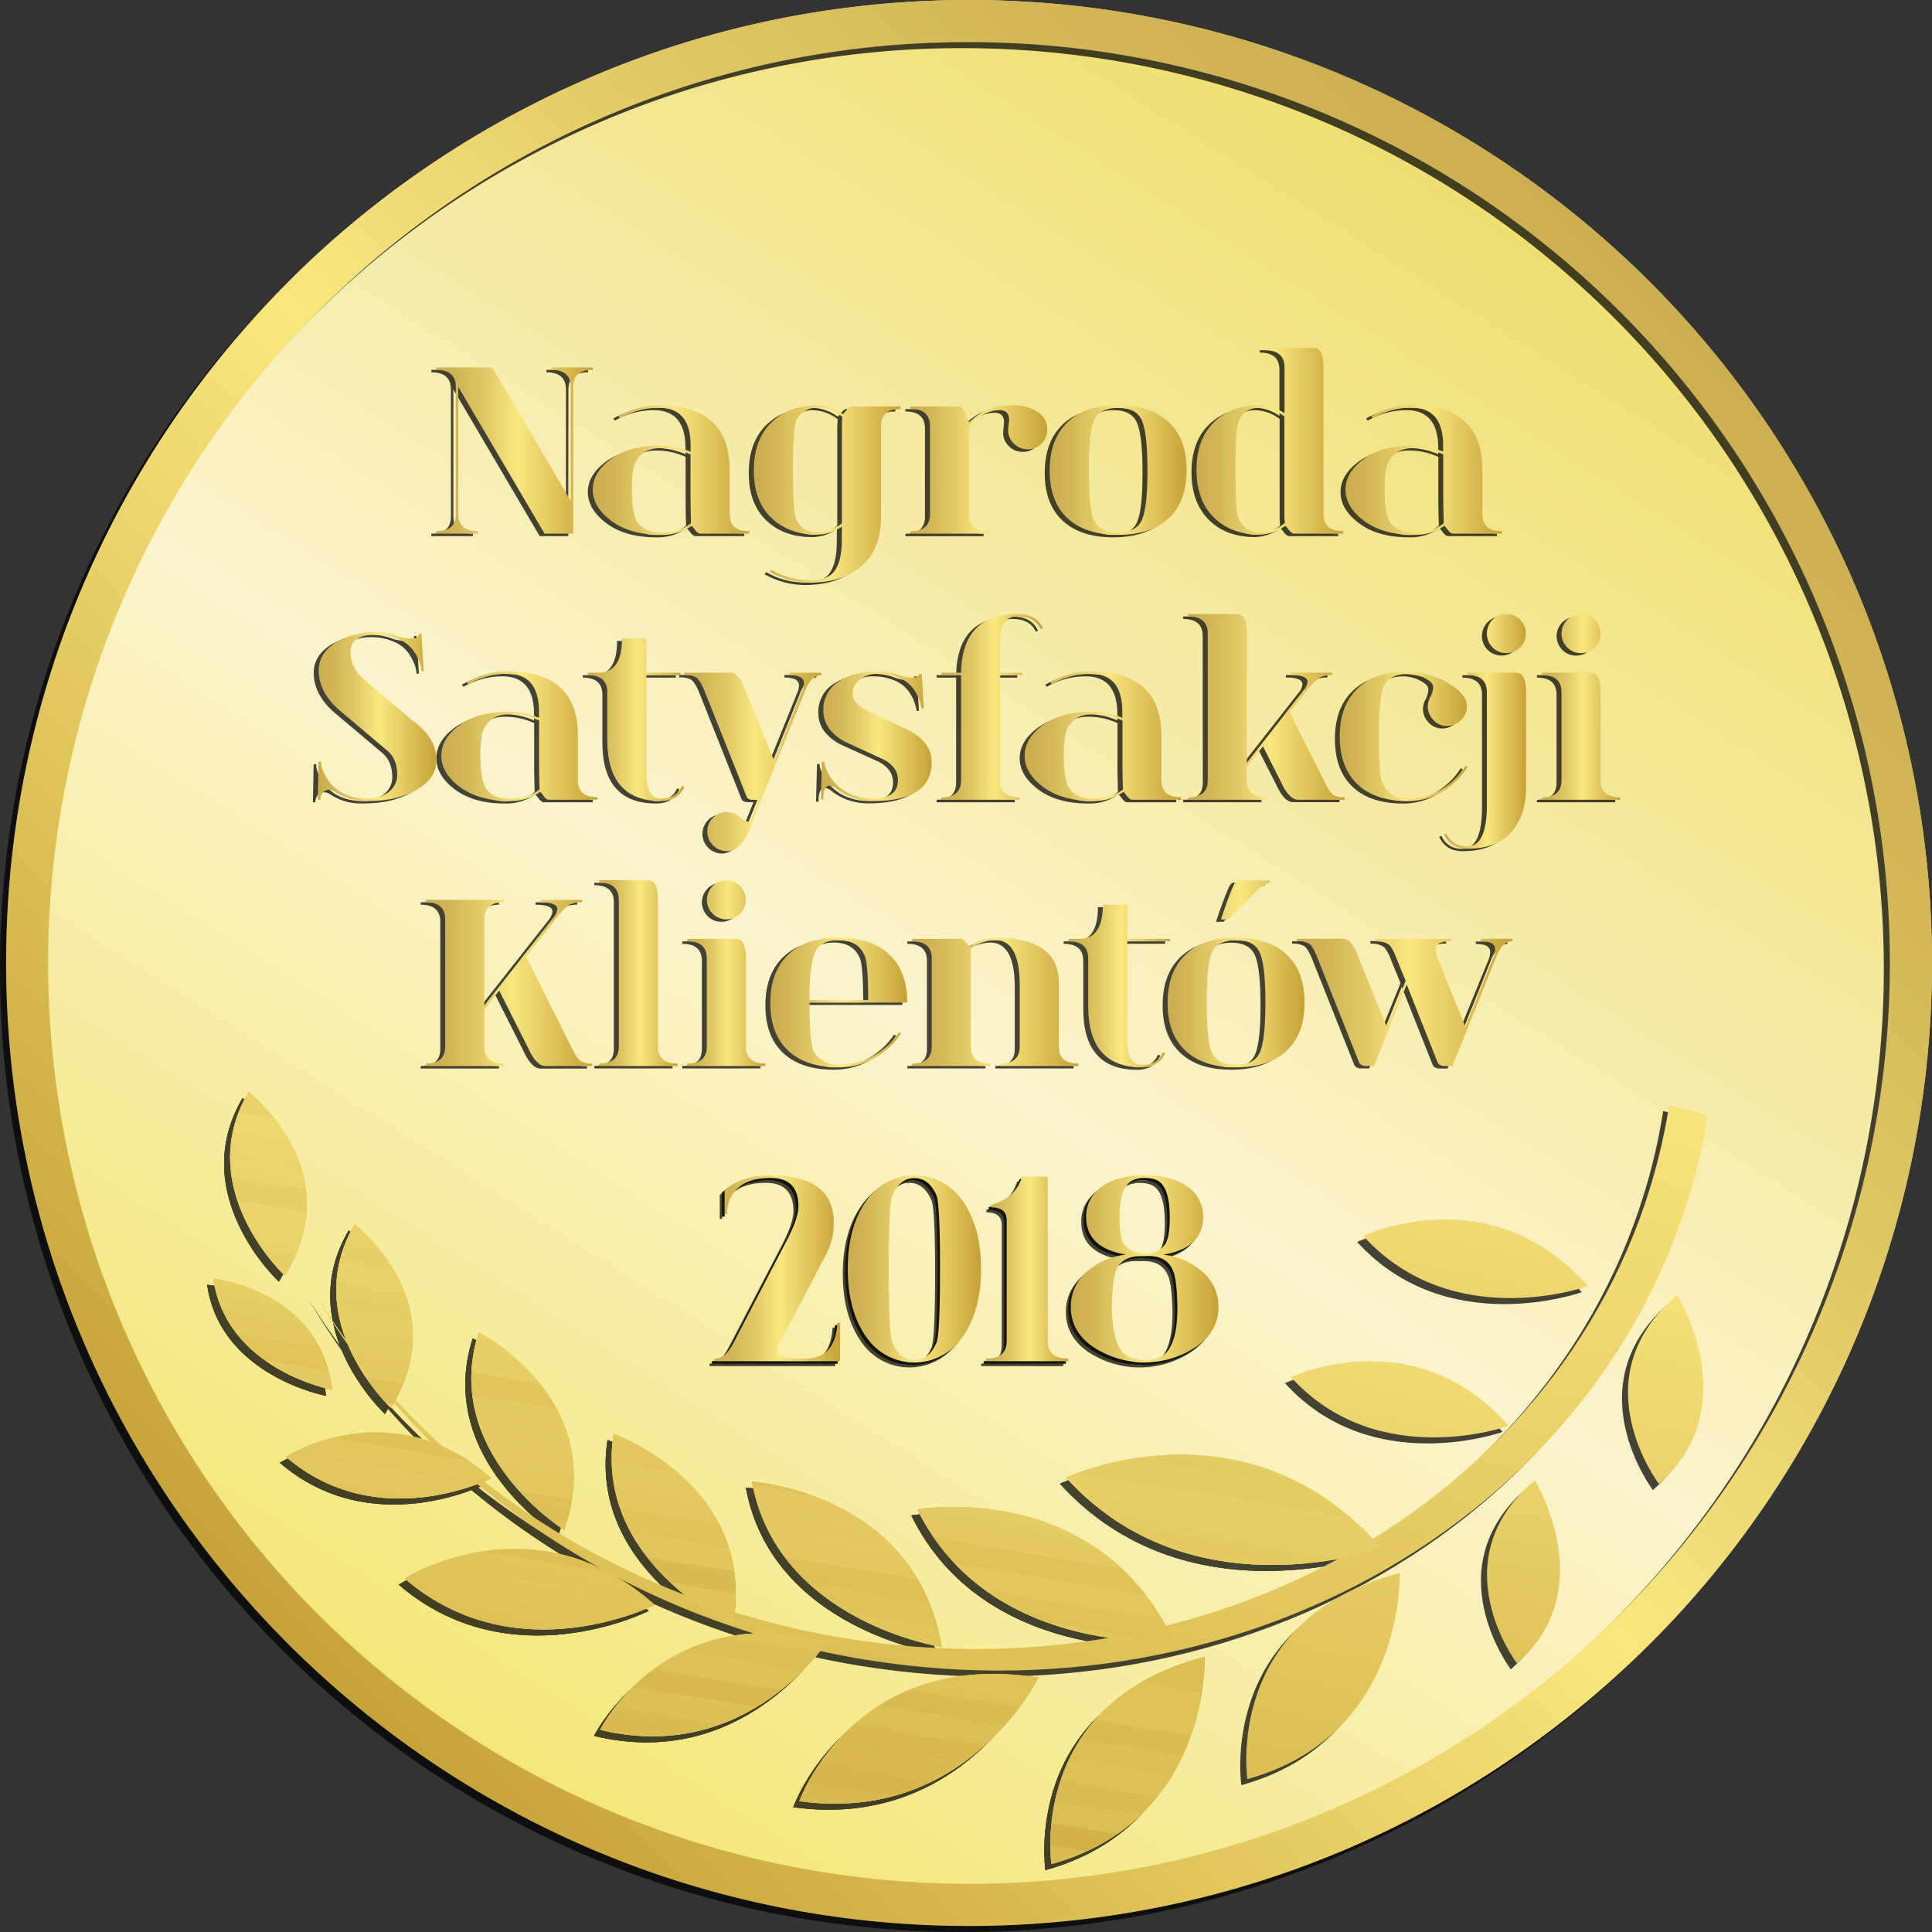 <svg xmlns="http://www.w3.org/2000/svg" xmlns:xlink="http://www.w3.org/1999/xlink" viewBox="0 0 628.11 628.11"><rect x="0" y="0" width="628.11" height="628.11" fill="#333333" stroke="none"/><defs><linearGradient id="a" x1="346.61" y1="490.85" x2="448.99" y2="490.85" gradientUnits="userSpaceOnUse"><stop offset="0" stop-color="#cbad4f"/><stop offset="0.12" stop-color="#d1b455"/><stop offset="0.3" stop-color="#e0c764"/><stop offset="0.51" stop-color="#f9e77e"/><stop offset="0.52" stop-color="#fae87f"/><stop offset="1" stop-color="#c6a237"/></linearGradient><linearGradient id="b" x1="341.46" y1="572.35" x2="391.64" y2="572.35" xlink:href="#a"/><linearGradient id="c" x1="259.86" y1="565.3" x2="337.58" y2="565.3" xlink:href="#a"/><linearGradient id="d" x1="195.08" y1="547.73" x2="268.92" y2="547.73" xlink:href="#a"/><linearGradient id="e" x1="131.59" y1="516.65" x2="212.86" y2="516.65" xlink:href="#a"/><linearGradient id="f" x1="92.94" y1="476.43" x2="159.64" y2="476.43" xlink:href="#a"/><linearGradient id="g" x1="69.32" y1="433.78" x2="107.97" y2="433.78" xlink:href="#a"/><linearGradient id="h" x1="298.25" y1="511.79" x2="381.5" y2="511.79" xlink:href="#a"/><linearGradient id="i" x1="244.45" y1="508.59" x2="306.12" y2="508.59" xlink:href="#a"/><linearGradient id="j" x1="198.85" y1="497.37" x2="239.21" y2="497.37" xlink:href="#a"/><linearGradient id="k" x1="153.23" y1="465.28" x2="186.52" y2="465.28" xlink:href="#a"/><linearGradient id="l" x1="109.32" y1="427.88" x2="134.2" y2="427.88" xlink:href="#a"/><linearGradient id="m" x1="74.81" y1="384.86" x2="99.7" y2="384.86" xlink:href="#a"/><linearGradient id="n" x1="475.4" y1="59.59" x2="151.76" y2="571.14" gradientUnits="userSpaceOnUse"><stop offset="0" stop-color="#efe072"/><stop offset="0.54" stop-color="#fbf4cd"/><stop offset="1" stop-color="#f4e779"/></linearGradient><linearGradient id="o" x1="551.42" y1="76.69" x2="89.92" y2="538.19" xlink:href="#a"/><linearGradient id="p" x1="141.84" y1="146.47" x2="192.71" y2="146.47" xlink:href="#a"/><linearGradient id="q" x1="192.71" y1="152.82" x2="243.58" y2="152.82" xlink:href="#a"/><linearGradient id="r" x1="245.09" y1="160.57" x2="292.78" y2="160.57" xlink:href="#a"/><linearGradient id="s" x1="295.96" y1="152.63" x2="340.47" y2="152.63" xlink:href="#a"/><linearGradient id="t" x1="341.26" y1="152.82" x2="385.77" y2="152.82" xlink:href="#a"/><linearGradient id="u" x1="388.95" y1="143.45" x2="436.64" y2="143.45" xlink:href="#a"/><linearGradient id="v" x1="437.43" y1="152.82" x2="488.3" y2="152.82" xlink:href="#a"/><linearGradient id="w" x1="103.33" y1="233.01" x2="141.88" y2="233.01" xlink:href="#a"/><linearGradient id="x" x1="143.47" y1="239.37" x2="194.34" y2="239.37" xlink:href="#a"/><linearGradient id="y" x1="191.08" y1="234" x2="222.48" y2="234" xlink:href="#a"/><linearGradient id="z" x1="222.48" y1="247.71" x2="267.04" y2="247.71" xlink:href="#a"/><linearGradient id="aa" x1="266.91" y1="239.37" x2="302.91" y2="239.37" xlink:href="#a"/><linearGradient id="ab" x1="306.09" y1="229.83" x2="339.08" y2="229.83" xlink:href="#a"/><linearGradient id="ac" x1="333.11" y1="239.37" x2="383.98" y2="239.37" xlink:href="#a"/><linearGradient id="ad" x1="386.29" y1="229.83" x2="437.14" y2="229.83" xlink:href="#a"/><linearGradient id="ae" x1="435.56" y1="239.37" x2="477.13" y2="239.37" xlink:href="#a"/><linearGradient id="af" x1="469.5" y1="237.78" x2="496.13" y2="237.78" xlink:href="#a"/><linearGradient id="ag" x1="501.3" y1="229.83" x2="526.73" y2="229.83" xlink:href="#a"/><linearGradient id="ah" x1="138.39" y1="319.55" x2="192.44" y2="319.55" xlink:href="#a"/><linearGradient id="ai" x1="194.82" y1="316.37" x2="220.25" y2="316.37" xlink:href="#a"/><linearGradient id="aj" x1="223.43" y1="316.37" x2="248.86" y2="316.37" xlink:href="#a"/><linearGradient id="ak" x1="250.45" y1="325.91" x2="294.96" y2="325.91" xlink:href="#a"/><linearGradient id="al" x1="296.55" y1="325.71" x2="350.6" y2="325.71" xlink:href="#a"/><linearGradient id="am" x1="347.42" y1="320.55" x2="380.41" y2="320.55" xlink:href="#a"/><linearGradient id="an" x1="379.61" y1="316.57" x2="424.12" y2="316.57" xlink:href="#a"/><linearGradient id="ao" x1="421.73" y1="325.91" x2="491.68" y2="325.91" xlink:href="#a"/><linearGradient id="ap" x1="232.27" y1="412.33" x2="273.11" y2="412.33" xlink:href="#a"/><linearGradient id="aq" x1="275.61" y1="412.53" x2="318.95" y2="412.53" xlink:href="#a"/><linearGradient id="ar" x1="320.62" y1="412.53" x2="347.29" y2="412.53" xlink:href="#a"/><linearGradient id="as" x1="348.12" y1="412.53" x2="396.13" y2="412.53" xlink:href="#a"/><clipPath id="at"><path d="M447,505.3s-61.49,22.12-102.38-22.91C344.65,482.39,402.8,454.85,447,505.3Z"/></clipPath><clipPath id="au"><path d="M389.68,540.62s2.05,53-49.81,67.37C339.87,608,332,555.52,389.68,540.62Z"/></clipPath><clipPath id="av"><path d="M335.63,547.34s-23.24,47.79-77.73,40.19C257.9,587.53,275.54,538,335.63,547.34Z"/></clipPath><clipPath id="aw"><path d="M267,535.63S241,576,193.12,564.35C193.12,564.35,214.23,522,267,535.63Z"/></clipPath><clipPath id="ax"><path d="M210.9,523.72s-44.88,22.76-81.27-8.53C129.63,515.19,171.34,488.53,210.9,523.72Z"/></clipPath><clipPath id="ay"><path d="M157.68,482.57s-36.83,18.69-66.69-7C91,475.58,125.23,453.69,157.68,482.57Z"/></clipPath><clipPath id="az"><path d="M106,453.8s-34.41-6.43-38.66-36.12C67.36,417.68,102,421,106,453.8Z"/></clipPath><clipPath id="ba"><path d="M379.54,535.48s-59.85,5-83.25-42.79C296.29,492.69,354.69,482.3,379.54,535.48Z"/></clipPath><clipPath id="bb"><path d="M304.16,537.43s-53.32-8.19-61.67-53.78C242.49,483.65,295.92,487,304.16,537.43Z"/></clipPath><clipPath id="bc"><path d="M236.35,530.53s-45.22-20.51-38.84-62.4C197.51,468.13,244.3,484.42,236.35,530.53Z"/></clipPath><clipPath id="bd"><path d="M181.46,499.37s-40.31-25.23-27.77-64.25C153.69,435.12,196.18,456.53,181.46,499.37Z"/></clipPath><clipPath id="be"><path d="M125.15,459.7S94.82,431.51,113.37,400C113.37,400,146.32,425.21,125.15,459.7Z"/></clipPath><clipPath id="bf"><path d="M90.65,416.68S60.32,388.5,78.86,357C78.86,357,111.82,382.21,90.65,416.68Z"/></clipPath><linearGradient id="bg" x1="-2445.93" y1="-4112.1" x2="-2444.28" y2="-4112.1" gradientTransform="matrix(-117.38, 547.55, -547.55, -117.38, -2538230.42, 856428.98)" xlink:href="#a"/><linearGradient id="bh" x1="-2445.93" y1="-4112.16" x2="-2444.28" y2="-4112.16" gradientTransform="translate(-2538197.46 856446.88) rotate(102.1) scale(560)" xlink:href="#a"/><clipPath id="bj"><path d="M449,503.35s-61.5,22.12-102.38-22.92C346.61,480.43,404.76,452.89,449,503.35Z" fill="url(#a)"/></clipPath><linearGradient id="bk" x1="-2445.93" y1="-4112.14" x2="-2444.28" y2="-4112.14" gradientTransform="translate(-2537741.93 856282.32) rotate(102.1) scale(559.89)" xlink:href="#a"/><linearGradient id="bl" x1="-2445.93" y1="-4112.14" x2="-2444.28" y2="-4112.14" gradientTransform="matrix(-117.39, 547.62, -547.62, -117.39, -2538519.6, 856548.76)" xlink:href="#a"/><linearGradient id="bm" x1="-2445.93" y1="-4112.15" x2="-2444.28" y2="-4112.15" gradientTransform="translate(-2538069.81 856400.07) rotate(102.1) scale(559.97)" xlink:href="#a"/><linearGradient id="bn" x1="-2445.93" y1="-4112.16" x2="-2444.28" y2="-4112.16" gradientTransform="matrix(-117.4, 547.65, -547.65, -117.4, -2538624.86, 856591.2)" xlink:href="#a"/><linearGradient id="bo" x1="-2445.93" y1="-4112.17" x2="-2444.28" y2="-4112.17" gradientTransform="translate(-2538078.9 856409.26) rotate(102.1) scale(559.97)" xlink:href="#a"/><linearGradient id="bp" x1="-2445.93" y1="-4112.16" x2="-2444.28" y2="-4112.16" gradientTransform="matrix(-117.39, 547.6, -547.6, -117.39, -2538395.77, 856515.93)" xlink:href="#a"/><linearGradient id="bq" x1="-2445.93" y1="-4112.16" x2="-2444.28" y2="-4112.16" gradientTransform="translate(-2538151.56 856432.45) rotate(102.1) scale(559.99)" xlink:href="#a"/><linearGradient id="br" x1="-2445.93" y1="-4112.16" x2="-2444.28" y2="-4112.16" gradientTransform="translate(-2538419.99 856522.34) rotate(102.1) scale(560.04)" xlink:href="#a"/><linearGradient id="bs" x1="-2445.93" y1="-4112.16" x2="-2444.28" y2="-4112.16" gradientTransform="translate(-2537830.24 856322) rotate(102.1) scale(559.91)" xlink:href="#a"/><linearGradient id="bt" x1="-2445.93" y1="-4112.16" x2="-2444.28" y2="-4112.16" gradientTransform="translate(-2538124.91 856420.77) rotate(102.1) scale(559.98)" xlink:href="#a"/><linearGradient id="bu" x1="-2445.93" y1="-4112.16" x2="-2444.28" y2="-4112.16" gradientTransform="translate(-2537731.73 856287.26) rotate(102.1) scale(559.89)" xlink:href="#a"/><linearGradient id="bv" x1="-2445.93" y1="-4112.16" x2="-2444.28" y2="-4112.16" gradientTransform="translate(-2538177.4 856440.65) rotate(102.1) scale(559.99)" xlink:href="#a"/><linearGradient id="bw" x1="-2445.93" y1="-4112.17" x2="-2444.28" y2="-4112.17" gradientTransform="translate(-2537699.16 856282.34) rotate(102.1) scale(559.89)" xlink:href="#a"/><linearGradient id="bx" x1="-2445.93" y1="-4112.18" x2="-2444.28" y2="-4112.18" gradientTransform="translate(-2538243.43 856469.83) rotate(102.1) scale(560.01)" xlink:href="#a"/><linearGradient id="by" x1="-2445.93" y1="-4112.2" x2="-2444.28" y2="-4112.2" gradientTransform="translate(-2535389.25 855508.06) rotate(102.1) scale(559.38)" xlink:href="#a"/><linearGradient id="bz" x1="-2445.58" y1="-4112.21" x2="-2444.44" y2="-4112.21" gradientTransform="translate(-2538204.69 856459.82) rotate(102.1) scale(560)" xlink:href="#a"/><linearGradient id="ca" x1="-2445.63" y1="-4112.22" x2="-2444.46" y2="-4112.22" gradientTransform="matrix(-117.38, 547.55, -547.55, -117.38, -2538122.5, 856437.16)" xlink:href="#a"/><linearGradient id="cb" x1="-2445.77" y1="-4112.19" x2="-2444.34" y2="-4112.19" gradientTransform="translate(-2538138.88 856439.9) rotate(102.1) scale(559.99)" xlink:href="#a"/><linearGradient id="cc" x1="-2445.52" y1="-4112.22" x2="-2444.47" y2="-4112.22" gradientTransform="translate(-2538102 856449.64) rotate(102.1) scale(559.99)" xlink:href="#a"/><linearGradient id="cd" x1="-2445.59" y1="-4112.25" x2="-2444.5" y2="-4112.25" gradientTransform="translate(-2538112.97 856463.01) rotate(102.1) scale(559.99)" xlink:href="#a"/><linearGradient id="ce" x1="-2445.93" y1="-4112.15" x2="-2444.28" y2="-4112.15" gradientTransform="translate(-2538167.52 856432.08) rotate(102.1) scale(559.99)" xlink:href="#a"/><clipPath id="cg"><path d="M391.63,538.66s2.06,53-49.81,67.37C341.82,606,334,553.56,391.63,538.66Z" fill="url(#b)"/></clipPath><linearGradient id="ch" x1="-2445.93" y1="-4112.14" x2="-2444.28" y2="-4112.14" gradientTransform="translate(-2538265.86 856459.38) rotate(102.1) scale(560.01)" xlink:href="#a"/><linearGradient id="ci" x1="-2445.93" y1="-4112.15" x2="-2444.28" y2="-4112.15" gradientTransform="translate(-2537542.62 856218.23) rotate(102.1) scale(559.85)" xlink:href="#a"/><linearGradient id="cj" x1="-2445.93" y1="-4112.15" x2="-2444.28" y2="-4112.15" gradientTransform="matrix(-117.37, 547.52, -547.52, -117.37, -2538026.69, 856385.35)" xlink:href="#a"/><linearGradient id="ck" x1="-2445.93" y1="-4112.15" x2="-2444.28" y2="-4112.15" gradientTransform="matrix(-117.37, 547.54, -547.54, -117.37, -2538150.87, 856427.87)" xlink:href="#a"/><linearGradient id="cl" x1="-2445.93" y1="-4112.15" x2="-2444.28" y2="-4112.15" gradientTransform="translate(-2538032.52 856387.46) rotate(102.1) scale(559.96)" xlink:href="#a"/><linearGradient id="cm" x1="-2445.93" y1="-4112.15" x2="-2444.28" y2="-4112.15" gradientTransform="translate(-2538733.96 856624.28) rotate(102.1) scale(560.11)" xlink:href="#a"/><linearGradient id="cn" x1="-2445.93" y1="-4112.15" x2="-2444.28" y2="-4112.15" gradientTransform="matrix(-117.36, 547.48, -547.48, -117.36, -2537860.25, 856328.4)" xlink:href="#a"/><linearGradient id="co" x1="-2445.93" y1="-4112.15" x2="-2444.28" y2="-4112.15" gradientTransform="translate(-2537847.43 856323.36) rotate(102.1) scale(559.92)" xlink:href="#a"/><linearGradient id="cp" x1="-2445.93" y1="-4112.15" x2="-2444.28" y2="-4112.15" gradientTransform="translate(-2537703.76 856273.88) rotate(102.1) scale(559.88)" xlink:href="#a"/><linearGradient id="cq" x1="-2445.93" y1="-4112.15" x2="-2444.28" y2="-4112.15" gradientTransform="matrix(-117.38, 547.55, -547.55, -117.38, -2538195.93, 856439.88)" xlink:href="#a"/><linearGradient id="cr" x1="-2445.93" y1="-4112.15" x2="-2444.28" y2="-4112.15" gradientTransform="translate(-2538206.85 856443.19) rotate(102.1) scale(559.99)" xlink:href="#a"/><linearGradient id="cs" x1="-2445.93" y1="-4112.15" x2="-2444.28" y2="-4112.15" gradientTransform="matrix(-117.38, 547.59, -547.59, -117.38, -2538348.41, 856490.67)" xlink:href="#a"/><linearGradient id="ct" x1="-2445.93" y1="-4112.15" x2="-2444.28" y2="-4112.15" gradientTransform="translate(-2537793.39 856303.66) rotate(102.1) scale(559.9)" xlink:href="#a"/><linearGradient id="cu" x1="-2445.93" y1="-4112.1" x2="-2444.28" y2="-4112.1" gradientTransform="translate(-2538215.91 856426.44) rotate(102.1) scale(559.99)" xlink:href="#a"/><clipPath id="cw"><path d="M337.58,545.39s-23.23,47.79-77.72,40.19C259.86,585.58,277.49,536,337.58,545.39Z" fill="url(#c)"/></clipPath><linearGradient id="cx" x1="-2445.93" y1="-4112.09" x2="-2444.28" y2="-4112.09" gradientTransform="translate(-2538376.04 856476.51) rotate(102.1) scale(560.02)" xlink:href="#a"/><linearGradient id="cy" x1="-2445.93" y1="-4112.11" x2="-2444.28" y2="-4112.11" gradientTransform="matrix(-117.35, 547.43, -547.43, -117.35, -2537665.8, 856239.74)" xlink:href="#a"/><linearGradient id="cz" x1="-2445.93" y1="-4112.11" x2="-2444.28" y2="-4112.11" gradientTransform="translate(-2538126.79 856398.23) rotate(102.1) scale(559.97)" xlink:href="#a"/><linearGradient id="da" x1="-2445.93" y1="-4112.11" x2="-2444.28" y2="-4112.11" gradientTransform="translate(-2538315.03 856461.34) rotate(102.1) scale(560.01)" xlink:href="#a"/><linearGradient id="db" x1="-2445.93" y1="-4112.1" x2="-2444.28" y2="-4112.1" gradientTransform="matrix(-117.39, 547.62, -547.62, -117.39, -2538552.24, 856540.68)" xlink:href="#a"/><linearGradient id="dc" x1="-2445.93" y1="-4112.1" x2="-2444.28" y2="-4112.1" gradientTransform="translate(-2538166.33 856409.29) rotate(102.1) scale(559.98)" xlink:href="#a"/><linearGradient id="dd" x1="-2445.93" y1="-4112.1" x2="-2444.28" y2="-4112.1" gradientTransform="matrix(-117.37, 547.53, -547.53, -117.37, -2538144.74, 856401.1)" xlink:href="#a"/><linearGradient id="de" x1="-2445.93" y1="-4112.1" x2="-2444.28" y2="-4112.1" gradientTransform="matrix(-117.39, 547.61, -547.61, -117.39, -2538515.36, 856525.55)" xlink:href="#a"/><linearGradient id="df" x1="-2445.93" y1="-4112.1" x2="-2444.28" y2="-4112.1" gradientTransform="matrix(-117.37, 547.54, -547.54, -117.37, -2538198.18, 856417.42)" xlink:href="#a"/><linearGradient id="dg" x1="-2445.93" y1="-4112.1" x2="-2444.28" y2="-4112.1" gradientTransform="translate(-2538494.52 856517.19) rotate(102.1) scale(560.05)" xlink:href="#a"/><linearGradient id="dh" x1="-2445.93" y1="-4112.1" x2="-2444.28" y2="-4112.1" gradientTransform="translate(-2538268 856442.28) rotate(102.1) scale(560)" xlink:href="#a"/><linearGradient id="di" x1="-2445.93" y1="-4112.06" x2="-2444.28" y2="-4112.06" gradientTransform="translate(-2538232.72 856409.56) rotate(102.1) scale(559.98)" xlink:href="#a"/><clipPath id="dk"><path d="M268.92,533.67S243,574,195.08,562.39C195.08,562.39,216.19,520,268.92,533.67Z" fill="url(#d)"/></clipPath><linearGradient id="dl" x1="-2445.93" y1="-4112.05" x2="-2444.28" y2="-4112.05" gradientTransform="translate(-2538300.83 856429.14) rotate(102.1) scale(560)" xlink:href="#a"/><linearGradient id="dm" x1="-2445.93" y1="-4112.06" x2="-2444.28" y2="-4112.06" gradientTransform="translate(-2537741.95 856243.56) rotate(102.1) scale(559.88)" xlink:href="#a"/><linearGradient id="dn" x1="-2445.93" y1="-4112.06" x2="-2444.28" y2="-4112.06" gradientTransform="translate(-2538777.66 856595.22) rotate(102.1) scale(560.1)" xlink:href="#a"/><linearGradient id="do" x1="-2445.93" y1="-4112.06" x2="-2444.28" y2="-4112.06" gradientTransform="matrix(-117.38, 547.55, -547.55, -117.38, -2538261.82, 856420.11)" xlink:href="#a"/><linearGradient id="dp" x1="-2445.93" y1="-4112.06" x2="-2444.28" y2="-4112.06" gradientTransform="translate(-2538231.39 856408.93) rotate(102.1) scale(559.98)" xlink:href="#a"/><linearGradient id="dq" x1="-2445.93" y1="-4112.05" x2="-2444.28" y2="-4112.05" gradientTransform="matrix(-117.38, 547.56, -547.56, -117.38, -2538299.01, 856430.91)" xlink:href="#a"/><linearGradient id="dr" x1="-2445.93" y1="-4112.05" x2="-2444.28" y2="-4112.05" gradientTransform="translate(-2537786.05 856256.55) rotate(102.1) scale(559.88)" xlink:href="#a"/><linearGradient id="ds" x1="-2445.93" y1="-4112.05" x2="-2444.28" y2="-4112.05" gradientTransform="translate(-2538748.53 856581.16) rotate(102.1) scale(560.1)" xlink:href="#a"/><linearGradient id="dt" x1="-2445.93" y1="-4112.05" x2="-2444.28" y2="-4112.05" gradientTransform="translate(-2538252.59 856413.23) rotate(102.1) scale(559.99)" xlink:href="#a"/><linearGradient id="du" x1="-2445.93" y1="-4112.06" x2="-2444.28" y2="-4112.06" gradientTransform="translate(-2537621.63 856203.29) rotate(102.1) scale(559.85)" xlink:href="#a"/><linearGradient id="dv" x1="-2445.94" y1="-4112.1" x2="-2444.29" y2="-4112.1" gradientTransform="translate(-2530857.51 853919.39) rotate(102.1) scale(558.35)" xlink:href="#a"/><linearGradient id="dw" x1="-2445.93" y1="-4112.01" x2="-2444.28" y2="-4112.01" gradientTransform="translate(-2538239.12 856390.48) rotate(102.1) scale(559.98)" xlink:href="#a"/><clipPath id="dy"><path d="M212.86,521.76s-44.89,22.76-81.27-8.53C131.59,513.23,173.3,486.57,212.86,521.76Z" fill="url(#e)"/></clipPath><linearGradient id="dz" x1="-2445.93" y1="-4112" x2="-2444.28" y2="-4112" gradientTransform="translate(-2538260.61 856391.83) rotate(102.1) scale(559.98)" xlink:href="#a"/><linearGradient id="ea" x1="-2445.93" y1="-4112.01" x2="-2444.28" y2="-4112.01" gradientTransform="translate(-2537819.66 856246.13) rotate(102.1) scale(559.88)" xlink:href="#a"/><linearGradient id="eb" x1="-2445.93" y1="-4112.01" x2="-2444.28" y2="-4112.01" gradientTransform="matrix(-117.39, 547.64, -547.64, -117.39, -2538698.43, 856546.73)" xlink:href="#a"/><linearGradient id="ec" x1="-2445.93" y1="-4112.01" x2="-2444.28" y2="-4112.01" gradientTransform="matrix(-117.38, 547.55, -547.55, -117.38, -2538283.45, 856407.08)" xlink:href="#a"/><linearGradient id="ed" x1="-2445.93" y1="-4112.01" x2="-2444.28" y2="-4112.01" gradientTransform="translate(-2538446.69 856461.51) rotate(102.1) scale(560.02)" xlink:href="#a"/><linearGradient id="ee" x1="-2445.93" y1="-4112.01" x2="-2444.28" y2="-4112.01" gradientTransform="translate(-2538412.12 856448.93) rotate(102.1) scale(560.01)" xlink:href="#a"/><linearGradient id="ef" x1="-2445.93" y1="-4112.01" x2="-2444.28" y2="-4112.01" gradientTransform="translate(-2538004.11 856310.07) rotate(102.1) scale(559.92)" xlink:href="#a"/><linearGradient id="eg" x1="-2445.93" y1="-4112.01" x2="-2444.28" y2="-4112.01" gradientTransform="translate(-2538193.56 856373.54) rotate(102.1) scale(559.97)" xlink:href="#a"/><linearGradient id="eh" x1="-2445.93" y1="-4112.01" x2="-2444.28" y2="-4112.01" gradientTransform="matrix(-117.39, 547.61, -547.61, -117.39, -2538554.04, 856497.56)" xlink:href="#a"/><linearGradient id="ei" x1="-2445.93" y1="-4112.02" x2="-2444.28" y2="-4112.02" gradientTransform="translate(-2537586.09 856173.67) rotate(102.1) scale(559.83)" xlink:href="#a"/><linearGradient id="ej" x1="-2445.93" y1="-4112.03" x2="-2444.28" y2="-4112.03" gradientTransform="matrix(-117.36, 547.49, -547.49, -117.36, -2538000.28, 856317.15)" xlink:href="#a"/><linearGradient id="ek" x1="-2445.93" y1="-4111.97" x2="-2444.28" y2="-4111.97" gradientTransform="matrix(-117.37, 547.54, -547.54, -117.37, -2538301.98, 856394.26)" xlink:href="#a"/><clipPath id="em"><path d="M159.64,480.62s-36.84,18.68-66.7-7C92.94,473.62,127.18,451.73,159.64,480.62Z" fill="url(#f)"/></clipPath><linearGradient id="en" x1="-2445.93" y1="-4111.96" x2="-2444.28" y2="-4111.96" gradientTransform="translate(-2538146.33 856335.89) rotate(102.1) scale(559.95)" xlink:href="#a"/><linearGradient id="eo" x1="-2445.93" y1="-4111.97" x2="-2444.28" y2="-4111.97" gradientTransform="translate(-2538442.02 856439.32) rotate(102.1) scale(560.01)" xlink:href="#a"/><linearGradient id="ep" x1="-2445.93" y1="-4111.97" x2="-2444.28" y2="-4111.97" gradientTransform="matrix(-117.38, 547.59, -547.59, -117.38, -2538515.65, 856467.64)" xlink:href="#a"/><linearGradient id="eq" x1="-2445.93" y1="-4111.98" x2="-2444.28" y2="-4111.98" gradientTransform="matrix(-117.36, 547.47, -547.47, -117.36, -2537937.44, 856272.16)" xlink:href="#a"/><linearGradient id="er" x1="-2445.93" y1="-4111.97" x2="-2444.28" y2="-4111.97" gradientTransform="translate(-2538417.34 856433.61) rotate(102.1) scale(560.01)" xlink:href="#a"/><linearGradient id="es" x1="-2445.93" y1="-4111.97" x2="-2444.28" y2="-4111.97" gradientTransform="translate(-2538490.21 856457.38) rotate(102.1) scale(560.02)" xlink:href="#a"/><linearGradient id="et" x1="-2445.93" y1="-4111.97" x2="-2444.28" y2="-4111.97" gradientTransform="translate(-2538413.77 856430.87) rotate(102.1) scale(560.01)" xlink:href="#a"/><linearGradient id="eu" x1="-2445.93" y1="-4111.98" x2="-2444.28" y2="-4111.98" gradientTransform="translate(-2537709.99 856194.56) rotate(102.1) scale(559.85)" xlink:href="#a"/><linearGradient id="ev" x1="-2445.93" y1="-4111.98" x2="-2444.28" y2="-4111.98" gradientTransform="translate(-2538478 856457.7) rotate(102.1) scale(560.02)" xlink:href="#a"/><linearGradient id="ew" x1="-2445.93" y1="-4111.94" x2="-2444.28" y2="-4111.94" gradientTransform="matrix(-117.38, 547.55, -547.55, -117.38, -2538375.86, 856404.21)" xlink:href="#a"/><clipPath id="ey"><path d="M108,451.85s-34.4-6.44-38.65-36.13C69.32,415.72,103.92,419,108,451.85Z" fill="url(#g)"/></clipPath><linearGradient id="ez" x1="-2445.93" y1="-4111.93" x2="-2444.28" y2="-4111.93" gradientTransform="translate(-2538325 856384.13) rotate(102.1) scale(559.98)" xlink:href="#a"/><linearGradient id="fa" x1="-2445.93" y1="-4111.94" x2="-2444.28" y2="-4111.94" gradientTransform="translate(-2538781.98 856542.11) rotate(102.1) scale(560.08)" xlink:href="#a"/><linearGradient id="fb" x1="-2445.93" y1="-4111.94" x2="-2444.28" y2="-4111.94" gradientTransform="translate(-2538676.74 856506.83) rotate(102.1) scale(560.06)" xlink:href="#a"/><linearGradient id="fc" x1="-2445.93" y1="-4111.94" x2="-2444.28" y2="-4111.94" gradientTransform="translate(-2538387.05 856408.22) rotate(102.1) scale(560)" xlink:href="#a"/><linearGradient id="fd" x1="-2445.93" y1="-4111.94" x2="-2444.28" y2="-4111.94" gradientTransform="matrix(-117.37, 547.52, -547.52, -117.37, -2538199.11, 856343.81)" xlink:href="#a"/><linearGradient id="fe" x1="-2445.93" y1="-4111.94" x2="-2444.28" y2="-4111.94" gradientTransform="translate(-2537998.95 856276.07) rotate(102.1) scale(559.91)" xlink:href="#a"/><linearGradient id="ff" x1="-2445.93" y1="-4111.95" x2="-2444.28" y2="-4111.95" gradientTransform="matrix(-117.38, 547.55, -547.55, -117.38, -2538364.23, 856403.04)" xlink:href="#a"/><linearGradient id="fg" x1="-2445.92" y1="-4111.91" x2="-2444.27" y2="-4111.91" gradientTransform="matrix(-117.8, 549.54, -549.54, -117.8, -2547543.29, 859510.58)" xlink:href="#a"/><linearGradient id="fh" x1="-2445.93" y1="-4112.12" x2="-2444.28" y2="-4112.12" gradientTransform="translate(-2538205.59 856432.47) rotate(102.1) scale(559.99)" xlink:href="#a"/><clipPath id="fj"><path d="M381.5,533.52s-59.85,5-83.25-42.79C298.25,490.73,356.65,480.34,381.5,533.52Z" fill="url(#h)"/></clipPath><linearGradient id="fk" x1="-2445.93" y1="-4112.11" x2="-2444.28" y2="-4112.11" gradientTransform="translate(-2538202.64 856423.18) rotate(102.1) scale(559.99)" xlink:href="#a"/><linearGradient id="fl" x1="-2445.93" y1="-4112.11" x2="-2444.28" y2="-4112.11" gradientTransform="translate(-2538280.67 856453) rotate(102.1) scale(560.01)" xlink:href="#a"/><linearGradient id="fm" x1="-2445.93" y1="-4112.12" x2="-2444.28" y2="-4112.12" gradientTransform="translate(-2537983.33 856355.87) rotate(102.1) scale(559.94)" xlink:href="#a"/><linearGradient id="fn" x1="-2445.93" y1="-4112.13" x2="-2444.28" y2="-4112.13" gradientTransform="translate(-2537698.39 856262.66) rotate(102.1) scale(559.88)" xlink:href="#a"/><linearGradient id="fo" x1="-2445.93" y1="-4112.13" x2="-2444.28" y2="-4112.13" gradientTransform="translate(-2537899.89 856330.43) rotate(102.1) scale(559.92)" xlink:href="#a"/><linearGradient id="fp" x1="-2445.93" y1="-4112.13" x2="-2444.28" y2="-4112.13" gradientTransform="translate(-2538204.46 856433.01) rotate(102.1) scale(559.99)" xlink:href="#a"/><linearGradient id="fq" x1="-2445.93" y1="-4112.12" x2="-2444.28" y2="-4112.12" gradientTransform="matrix(-117.39, 547.62, -547.62, -117.39, -2538523.75, 856540.38)" xlink:href="#a"/><linearGradient id="fr" x1="-2445.93" y1="-4112.12" x2="-2444.28" y2="-4112.12" gradientTransform="translate(-2538195.29 856428.42) rotate(102.1) scale(559.99)" xlink:href="#a"/><linearGradient id="fs" x1="-2445.93" y1="-4112.12" x2="-2444.28" y2="-4112.12" gradientTransform="matrix(-117.37, 547.52, -547.52, -117.37, -2538076.3, 856387.68)" xlink:href="#a"/><linearGradient id="ft" x1="-2445.93" y1="-4112.12" x2="-2444.28" y2="-4112.12" gradientTransform="translate(-2538655.12 856583.03) rotate(102.1) scale(560.09)" xlink:href="#a"/><linearGradient id="fu" x1="-2445.93" y1="-4112.13" x2="-2444.28" y2="-4112.13" gradientTransform="translate(-2538096.93 856397) rotate(102.1) scale(559.97)" xlink:href="#a"/><linearGradient id="fv" x1="-2445.93" y1="-4112.13" x2="-2444.28" y2="-4112.13" gradientTransform="matrix(-117.37, 547.54, -547.54, -117.37, -2538168.05, 856424.49)" xlink:href="#a"/><linearGradient id="fw" x1="-2445.93" y1="-4112.14" x2="-2444.28" y2="-4112.14" gradientTransform="matrix(-117.37, 547.54, -547.54, -117.37, -2538148.57, 856421.34)" xlink:href="#a"/><linearGradient id="fx" x1="-2445.93" y1="-4112.08" x2="-2444.28" y2="-4112.08" gradientTransform="translate(-2538220.27 856416.5) rotate(102.1) scale(559.99)" xlink:href="#a"/><clipPath id="fz"><path d="M306.12,535.47s-53.33-8.19-61.67-53.77C244.45,481.7,297.88,485,306.12,535.47Z" fill="url(#i)"/></clipPath><linearGradient id="ga" x1="-2445.93" y1="-4112.07" x2="-2444.28" y2="-4112.07" gradientTransform="translate(-2537467.34 856155.45) rotate(102.1) scale(559.82)" xlink:href="#a"/><linearGradient id="gb" x1="-2445.93" y1="-4112.08" x2="-2444.28" y2="-4112.08" gradientTransform="matrix(-117.35, 547.42, -547.42, -117.35, -2537640.1, 856217.32)" xlink:href="#a"/><linearGradient id="gc" x1="-2445.93" y1="-4112.08" x2="-2444.28" y2="-4112.08" gradientTransform="matrix(-117.39, 547.63, -547.63, -117.39, -2538621.6, 856552.67)" xlink:href="#a"/><linearGradient id="gd" x1="-2445.93" y1="-4112.08" x2="-2444.28" y2="-4112.08" gradientTransform="translate(-2537868.54 856298.39) rotate(102.1) scale(559.91)" xlink:href="#a"/><linearGradient id="ge" x1="-2445.93" y1="-4112.08" x2="-2444.28" y2="-4112.08" gradientTransform="translate(-2538157.6 856395.74) rotate(102.1) scale(559.97)" xlink:href="#a"/><linearGradient id="gf" x1="-2445.93" y1="-4112.08" x2="-2444.28" y2="-4112.08" gradientTransform="translate(-2538257.5 856429.13) rotate(102.1) scale(559.99)" xlink:href="#a"/><linearGradient id="gg" x1="-2445.93" y1="-4112.08" x2="-2444.28" y2="-4112.08" gradientTransform="matrix(-117.37, 547.52, -547.52, -117.37, -2538092.69, 856373.18)" xlink:href="#a"/><linearGradient id="gh" x1="-2445.93" y1="-4112.08" x2="-2444.28" y2="-4112.08" gradientTransform="translate(-2538357.17 856462.23) rotate(102.1) scale(560.02)" xlink:href="#a"/><linearGradient id="gi" x1="-2445.93" y1="-4112.08" x2="-2444.28" y2="-4112.08" gradientTransform="translate(-2538214.89 856414.29) rotate(102.1) scale(559.98)" xlink:href="#a"/><linearGradient id="gj" x1="-2445.93" y1="-4112.09" x2="-2444.28" y2="-4112.09" gradientTransform="matrix(-117.37, 547.54, -547.54, -117.37, -2538206.73, 856414.98)" xlink:href="#a"/><linearGradient id="gk" x1="-2445.93" y1="-4112.09" x2="-2444.28" y2="-4112.09" gradientTransform="translate(-2538103.84 856383.62) rotate(102.1) scale(559.96)" xlink:href="#a"/><linearGradient id="gl" x1="-2445.93" y1="-4112.04" x2="-2444.28" y2="-4112.04" gradientTransform="matrix(-117.38, 547.55, -547.55, -117.38, -2538283.91, 856419.18)" xlink:href="#a"/><clipPath id="gn"><path d="M238.3,528.57s-45.22-20.51-38.83-62.39C199.47,466.18,246.26,482.46,238.3,528.57Z" fill="url(#j)"/></clipPath><linearGradient id="go" x1="-2445.92" y1="-4111.98" x2="-2444.27" y2="-4111.98" gradientTransform="translate(-2547650.22 859579.27) rotate(102.1) scale(562.06)" xlink:href="#a"/><linearGradient id="gp" x1="-2445.93" y1="-4112.03" x2="-2444.28" y2="-4112.03" gradientTransform="translate(-2538312.32 856424.85) rotate(102.1) scale(560)" xlink:href="#a"/><linearGradient id="gq" x1="-2445.93" y1="-4112.04" x2="-2444.28" y2="-4112.04" gradientTransform="matrix(-117.37, 547.51, -547.51, -117.37, -2538105.86, 856358.46)" xlink:href="#a"/><linearGradient id="gr" x1="-2445.93" y1="-4112.04" x2="-2444.28" y2="-4112.04" gradientTransform="translate(-2538109.76 856360.67) rotate(102.1) scale(559.95)" xlink:href="#a"/><linearGradient id="gs" x1="-2445.93" y1="-4112.04" x2="-2444.28" y2="-4112.04" gradientTransform="translate(-2537782.56 856249.66) rotate(102.1) scale(559.88)" xlink:href="#a"/><linearGradient id="gt" x1="-2445.93" y1="-4112.04" x2="-2444.28" y2="-4112.04" gradientTransform="matrix(-117.38, 547.55, -547.55, -117.38, -2538272.99, 856415.58)" xlink:href="#a"/><linearGradient id="gu" x1="-2445.93" y1="-4112.04" x2="-2444.28" y2="-4112.04" gradientTransform="translate(-2538186.15 856386.27) rotate(102.1) scale(559.97)" xlink:href="#a"/><linearGradient id="gv" x1="-2445.93" y1="-4112.04" x2="-2444.28" y2="-4112.04" gradientTransform="matrix(-117.4, 547.68, -547.68, -117.4, -2538851.91, 856611.05)" xlink:href="#a"/><linearGradient id="gw" x1="-2445.93" y1="-4112.05" x2="-2444.28" y2="-4112.05" gradientTransform="translate(-2537906.66 856294.03) rotate(102.1) scale(559.91)" xlink:href="#a"/><linearGradient id="gx" x1="-2445.93" y1="-4112.05" x2="-2444.28" y2="-4112.05" gradientTransform="translate(-2539142.82 856715.49) rotate(102.1) scale(560.18)" xlink:href="#a"/><linearGradient id="gy" x1="-2445.93" y1="-4112" x2="-2444.28" y2="-4112" gradientTransform="translate(-2538297.11 856405.67) rotate(102.1) scale(559.99)" xlink:href="#a"/><clipPath id="ha"><path d="M183.42,497.41s-40.31-25.23-27.78-64.25C155.64,433.16,198.14,454.57,183.42,497.41Z" fill="url(#k)"/></clipPath><linearGradient id="hb" x1="-2445.93" y1="-4111.99" x2="-2444.28" y2="-4111.99" gradientTransform="translate(-2538923.09 856613.66) rotate(102.1) scale(560.12)" xlink:href="#a"/><linearGradient id="hc" x1="-2445.93" y1="-4112" x2="-2444.28" y2="-4112" gradientTransform="translate(-2537826.42 856246.2) rotate(102.1) scale(559.88)" xlink:href="#a"/><linearGradient id="hd" x1="-2445.93" y1="-4112" x2="-2444.28" y2="-4112" gradientTransform="matrix(-117.37, 547.52, -547.52, -117.37, -2538152.04, 856357.87)" xlink:href="#a"/><linearGradient id="he" x1="-2445.93" y1="-4112" x2="-2444.28" y2="-4112" gradientTransform="translate(-2538210.02 856376.88) rotate(102.1) scale(559.97)" xlink:href="#a"/><linearGradient id="hf" x1="-2445.93" y1="-4112" x2="-2444.28" y2="-4112" gradientTransform="translate(-2538234.01 856384.1) rotate(102.1) scale(559.97)" xlink:href="#a"/><linearGradient id="hg" x1="-2445.93" y1="-4112" x2="-2444.28" y2="-4112" gradientTransform="translate(-2538638.66 856520.33) rotate(102.1) scale(560.06)" xlink:href="#a"/><linearGradient id="hh" x1="-2445.93" y1="-4112" x2="-2444.28" y2="-4112" gradientTransform="translate(-2538348.01 856421.62) rotate(102.1) scale(560)" xlink:href="#a"/><linearGradient id="hi" x1="-2445.93" y1="-4112.01" x2="-2444.28" y2="-4112.01" gradientTransform="matrix(-117.37, 547.52, -547.52, -117.37, -2538147.21, 856356.77)" xlink:href="#a"/><linearGradient id="hj" x1="-2445.93" y1="-4112.01" x2="-2444.28" y2="-4112.01" gradientTransform="translate(-2538015.6 856315.7) rotate(102.1) scale(559.93)" xlink:href="#a"/><linearGradient id="hk" x1="-2445.93" y1="-4111.96" x2="-2444.28" y2="-4111.96" gradientTransform="translate(-2538302.29 856389.45) rotate(102.1) scale(559.98)" xlink:href="#a"/><clipPath id="hm"><path d="M127.1,457.74S96.77,429.55,115.32,398C115.32,398,148.28,423.25,127.1,457.74Z" fill="url(#l)"/></clipPath><linearGradient id="hn" x1="-2445.93" y1="-4111.96" x2="-2444.28" y2="-4111.96" gradientTransform="translate(-2537522.3 856124.44) rotate(102.1) scale(559.81)" xlink:href="#a"/><linearGradient id="ho" x1="-2445.93" y1="-4111.96" x2="-2444.28" y2="-4111.96" gradientTransform="translate(-2538819.26 856566.17) rotate(102.1) scale(560.1)" xlink:href="#a"/><linearGradient id="hp" x1="-2445.93" y1="-4111.96" x2="-2444.28" y2="-4111.96" gradientTransform="translate(-2538846.1 856574.76) rotate(102.1) scale(560.1)" xlink:href="#a"/><linearGradient id="hq" x1="-2445.93" y1="-4111.96" x2="-2444.28" y2="-4111.96" gradientTransform="translate(-2538372.91 856413.85) rotate(102.1) scale(560)" xlink:href="#a"/><linearGradient id="hr" x1="-2445.93" y1="-4111.96" x2="-2444.28" y2="-4111.96" gradientTransform="translate(-2538856.78 856576.59) rotate(102.1) scale(560.1)" xlink:href="#a"/><linearGradient id="hs" x1="-2445.93" y1="-4111.96" x2="-2444.28" y2="-4111.96" gradientTransform="translate(-2538432.48 856432.2) rotate(102.1) scale(560.01)" xlink:href="#a"/><linearGradient id="ht" x1="-2445.93" y1="-4111.96" x2="-2444.28" y2="-4111.96" gradientTransform="translate(-2538016.86 856291) rotate(102.1) scale(559.92)" xlink:href="#a"/><linearGradient id="hu" x1="-2445.93" y1="-4111.96" x2="-2444.28" y2="-4111.96" gradientTransform="matrix(-117.37, 547.54, -547.54, -117.37, -2538285.1, 856383.37)" xlink:href="#a"/><linearGradient id="hv" x1="-2445.93" y1="-4111.97" x2="-2444.28" y2="-4111.97" gradientTransform="translate(-2537878.39 856249.26) rotate(102.1) scale(559.89)" xlink:href="#a"/><linearGradient id="hw" x1="-2445.93" y1="-4111.93" x2="-2444.28" y2="-4111.93" gradientTransform="matrix(-117.38, 547.55, -547.55, -117.38, -2538356.09, 856393.64)" xlink:href="#a"/><clipPath id="hy"><path d="M92.6,414.72S62.28,386.54,80.81,355C80.81,355,113.78,380.25,92.6,414.72Z" fill="url(#m)"/></clipPath><linearGradient id="hz" x1="-2445.93" y1="-4111.93" x2="-2444.28" y2="-4111.93" gradientTransform="matrix(-117.37, 547.54, -547.54, -117.37, -2538340.1, 856387.61)" xlink:href="#a"/><linearGradient id="ia" x1="-2445.93" y1="-4111.93" x2="-2444.28" y2="-4111.93" gradientTransform="translate(-2538874.57 856570.8) rotate(102.1) scale(560.1)" xlink:href="#a"/><linearGradient id="ib" x1="-2445.93" y1="-4111.93" x2="-2444.28" y2="-4111.93" gradientTransform="translate(-2538717.87 856517.24) rotate(102.1) scale(560.07)" xlink:href="#a"/><linearGradient id="ic" x1="-2445.93" y1="-4111.93" x2="-2444.28" y2="-4111.93" gradientTransform="translate(-2538274.79 856366.5) rotate(102.1) scale(559.97)" xlink:href="#a"/><linearGradient id="id" x1="-2445.93" y1="-4111.93" x2="-2444.28" y2="-4111.93" gradientTransform="matrix(-117.37, 547.52, -547.52, -117.37, -2538240.77, 856354.1)" xlink:href="#a"/><linearGradient id="ie" x1="-2445.93" y1="-4111.93" x2="-2444.28" y2="-4111.93" gradientTransform="translate(-2538524.95 856449.32) rotate(102.1) scale(560.02)" xlink:href="#a"/><linearGradient id="if" x1="-2445.93" y1="-4111.93" x2="-2444.28" y2="-4111.93" gradientTransform="translate(-2538974.82 856600.89) rotate(102.1) scale(560.12)" xlink:href="#a"/><linearGradient id="ig" x1="-2445.93" y1="-4111.93" x2="-2444.28" y2="-4111.93" gradientTransform="translate(-2538495.52 856441.12) rotate(102.1) scale(560.02)" xlink:href="#a"/><linearGradient id="ih" x1="-2445.91" y1="-4111.8" x2="-2444.26" y2="-4111.8" gradientTransform="translate(-2569279.61 866855.2) rotate(102.1) scale(566.83)" xlink:href="#a"/></defs><title>Asset 7</title><g style="isolation:isolate"><circle cx="315.03" cy="313.07" r="313.07" fill="url(#n)"/><g opacity="0.73" style="mix-blend-mode:multiply"><path d="M313.07,15.66A299.37,299.37,0,0,1,524.76,526.72,299.37,299.37,0,1,1,101.39,103.34,297.41,297.41,0,0,1,313.07,15.66m0-13.7C140.17,2,0,142.13,0,315S140.17,628.11,313.07,628.11,626.15,487.94,626.15,315,486,2,313.07,2Z"/></g><path d="M315,13.7A299.37,299.37,0,0,1,526.72,524.76,299.37,299.37,0,0,1,103.34,101.39,297.42,297.42,0,0,1,315,13.7M315,0C142.13,0,2,140.17,2,313.07S142.13,626.15,315,626.15,628.11,486,628.11,313.07,487.94,0,315,0Z" fill="url(#o)"/><g opacity="0.73" style="mix-blend-mode:multiply"><path d="M184.75,165.07v9.22h-9.3L147.39,126.6v41.33q0,5.56,6.36,5.57v.79H140.24v-.79q6.36,0,6.36-5.57V126.6q0-5.56-6.36-5.56v-.8h18.17L184,163.67V126.6q0-5.56-6.35-5.56v-.8h13.51v.8q-6.36,0-6.36,5.56Z"/><path d="M242,174.29h-15.9c-.53,0-1.11-.42-1.75-1.27s-1-1.27-1.11-1.27a16.34,16.34,0,0,1-9.86,2.94q-10.1,0-16.17-4.53T191.11,160q0-5.64,6-10t16.21-4.33a23.92,23.92,0,0,1,9.54,2v-2q0-12.33-10.33-12.32a25.3,25.3,0,0,0-12.64,3.42l-.48-.72a26.91,26.91,0,0,1,13.12-3.5q23,0,23.05,21.07v14.3q0,5.56,6.36,5.57ZM222.9,148.54a22.69,22.69,0,0,0-9.54-2.07q-5.88,0-8.26,4.45-1.28,2.15-1.27,9.06,0,8.43,2.06,11,2.46,2.94,7.47,2.94,6,0,9.7-3-.17-4.92-.16-9.46Z"/><path d="M272.1,172a14.41,14.41,0,0,1-8,2.62q-9.45,0-15.1-5.56t-5.56-15.42q0-9.85,5.64-15.42t15-5.65a15,15,0,0,1,8.27,2.86c.1,0,.47-.39,1.11-1.19s1.27-1.27,1.75-1.27h15.89v.8c-4.24,0-6.35,1.85-6.35,5.56v29.8q0,10-6.12,15.5t-16.93,5.57a26.91,26.91,0,0,1-13.12-3.5l.48-.72a25.3,25.3,0,0,0,12.64,3.42c3.81,0,6.46-1,7.94-3s2.28-5.06,2.39-9.3Zm-15.9-18.36q0,13.11,1,15.65,1.83,4.53,7,4.53a13.31,13.31,0,0,0,8-2.86V139.32a26.36,26.36,0,0,1,.16-3,13.52,13.52,0,0,0-8.11-2.94,7,7,0,0,0-7,4.53Q256.2,140.11,256.2,153.63Z"/><path d="M338.86,140.51A6.22,6.22,0,0,1,337,145a6,6,0,0,1-4.53,1.91,6.25,6.25,0,0,1-4.45-1.83,6,6,0,0,1-1.9-4.53l.31-3.18c0-2.12-1-3.18-3-3.18q-5.4,0-10,5.25v28.53q0,5.56,6.36,5.57v.79H294.35v-.79q6.36,0,6.36-5.57V139.32q0-5.56-6.36-5.56V133h15.9c.48,0,.95.42,1.43,1.27a11.19,11.19,0,0,1,1.27,2.55l.48,1.35a24.41,24.41,0,0,1,5.56-4.06,21.33,21.33,0,0,1,8.9-1.51,14.14,14.14,0,0,1,7.63,2.07A6.54,6.54,0,0,1,338.86,140.51Z"/><path d="M361.91,174.69q-10.73,0-16.53-5.49t-5.72-15.57q0-10,5.8-15.58t16.45-5.49q10.65,0,16.45,5.49t5.81,15.58q0,10.1-5.73,15.57T361.91,174.69Zm0-.8q6,0,7.79-4.21t1.75-16.05q0-11.77-1.75-16.06t-7.79-4.21c-4.55,0-7.34,1.75-8.34,5.24q-1.2,4.22-1.2,15t1.2,15C354.57,172.15,357.36,173.89,361.91,173.89Z"/><path d="M428.68,120.24v47.69q0,5.56,6.35,5.57v.79H419.14c-.53,0-1.13-.42-1.79-1.27a8.84,8.84,0,0,0-1.07-1.27,15,15,0,0,1-8.27,2.86q-9.37,0-15-5.6t-5.64-15.46q0-9.86,5.6-15.42T408,132.56a14.35,14.35,0,0,1,7.95,2.63v-15q0-5.56-6.36-5.56v-.79h15.9Q428.68,113.89,428.68,120.24Zm-28.62,33.31q0,13.5,1,15.73a7,7,0,0,0,7,4.53,13.52,13.52,0,0,0,8.11-2.94,26.36,26.36,0,0,1-.16-3V136.22a13.31,13.31,0,0,0-7.95-2.86q-5.16,0-7,4.53Q400.06,140.43,400.06,153.55Z"/><path d="M486.7,174.29H470.8c-.53,0-1.11-.42-1.75-1.27s-1-1.27-1.11-1.27a16.34,16.34,0,0,1-9.86,2.94q-10.09,0-16.17-4.53T435.83,160q0-5.64,6-10t16.21-4.33a23.92,23.92,0,0,1,9.54,2v-2q0-12.33-10.33-12.32a25.3,25.3,0,0,0-12.64,3.42l-.48-.72a26.91,26.91,0,0,1,13.12-3.5q23,0,23,21.07v14.3q0,5.56,6.36,5.57Zm-19.08-25.75a22.69,22.69,0,0,0-9.54-2.07q-5.88,0-8.26,4.45-1.27,2.15-1.27,9.06,0,8.43,2.06,11,2.47,2.94,7.47,2.94,6,0,9.7-3-.16-4.92-.16-9.46Z"/><path d="M120.29,206.39a18.63,18.63,0,0,1,6.56,1,15.6,15.6,0,0,0,5.25,1c1.69,0,2.54-.55,2.54-1.63h.79l.76,12.24h-.8a9.11,9.11,0,0,0-.63-3,17,17,0,0,0-2.1-3.86,11,11,0,0,0-4.65-3.53,18.28,18.28,0,0,0-7.56-1.44q-8.1,0-8.11,5.62,0,5.22,4.7,9.21l15.18,12.8q8.06,5.74,8.06,13.07,0,6.31-7.13,10.09-6,3.27-15.36,3.26a18.06,18.06,0,0,1-10.26-2.86,4,4,0,0,0-2.22-.79,2.7,2.7,0,0,0-2.54,1.9,3.4,3.4,0,0,0-.24,1.35h-.8l.24-12.39h.8a8.11,8.11,0,0,0,.39,2.26,14.29,14.29,0,0,0,4.22,6.28,12.51,12.51,0,0,0,4.33,2.46,17.55,17.55,0,0,0,6.08,1,10.71,10.71,0,0,0,7-2.19,6.91,6.91,0,0,0,2.74-5.52q0-5.21-3.33-8L109,231.9q-7-5.91-7-13.19,0-5.64,5.76-9.18A23.45,23.45,0,0,1,120.29,206.39Z"/><path d="M192.74,260.83h-15.9c-.53,0-1.11-.42-1.75-1.27s-1-1.27-1.11-1.27a16.34,16.34,0,0,1-9.86,2.94q-10.1,0-16.17-4.53t-6.08-10.17q0-5.64,6-10t16.21-4.33a23.76,23.76,0,0,1,9.54,2v-2q0-12.32-10.33-12.32a25.3,25.3,0,0,0-12.64,3.42l-.47-.72a26.83,26.83,0,0,1,13.11-3.49q23.05,0,23,21.06v14.31q0,5.57,6.36,5.56Zm-19.08-25.75a22.68,22.68,0,0,0-9.54-2.06q-5.88,0-8.26,4.45-1.28,2.15-1.27,9.06,0,8.41,2.06,11,2.47,2.94,7.47,2.94,6,0,9.7-3c-.1-3.29-.16-6.44-.16-9.46Z"/><path d="M208.55,252.29q0,8.15,4.77,8.15,4.94,0,6.84-4.14l.71.32q-2.06,4.62-7.55,4.61-17.48,0-17.48-19.87v-15.5q0-5.56-6.36-5.56v-.8H193q7.62,0,7.63-11.12h7.94V219.5h11.13v.8H208.55Z"/><path d="M240.82,225.39,250,248l9.15-22.65a6.52,6.52,0,0,0,.6-2.55q0-2.53-4.73-2.54v-.8h10.39v.8q-3.42.07-5.41,5.43l-9.46,23.52-4.44,11.21-4.53,11.21q-2.79,5.85-6.84,5.86a6.38,6.38,0,0,1-4.53-10.85,6,6,0,0,1,4.45-1.87,6.5,6.5,0,0,1,4.37,1.67,4.84,4.84,0,0,0,2.55,1.43.82.82,0,0,0,.81-.64l2.58-6.42h-1.62c-1.16,0-1.89-.29-2.19-.88q-.08-.15-2-5l-11.65-29.3c-1-2.57-2-4.13-2.86-4.69a7.52,7.52,0,0,0-3.82-.71v-.8H236C237.77,219.5,239.39,221.47,240.82,225.39Z"/><path d="M297.26,219.9h.79l.71,11.21H298a14.44,14.44,0,0,0-2.66-6.44,10.46,10.46,0,0,0-4.41-3.4,17.29,17.29,0,0,0-7.16-1.37,8.57,8.57,0,0,0-5.92,1.95,5.48,5.48,0,0,0-2.18,4.08,4.71,4.71,0,0,0,1.83,4,30.59,30.59,0,0,0,4.46,2.69l11.93,5.55q7.44,4,7.45,10.37,0,12.64-19.08,12.64a19.61,19.61,0,0,1-5.64-.79,19.1,19.1,0,0,1-6.52-3.42,3.17,3.17,0,0,0-2-.8q-2,0-2,4.46h-.8l.32-12.24h.8a7.46,7.46,0,0,0,.87,3,15,15,0,0,0,7.51,7.47,17.94,17.94,0,0,0,7.43,1.51q8.11,0,8.11-6c0-2.86-1.59-5.12-4.77-6.76l-11.21-5.09a16.07,16.07,0,0,1-6.31-4.69,9.89,9.89,0,0,1-2-6.2,10.58,10.58,0,0,1,4.89-9.22q4.8-3.33,12.83-3.33a18.59,18.59,0,0,1,6.56,1,12.92,12.92,0,0,0,4.63,1C296.32,221.13,297.1,220.72,297.26,219.9Z"/><path d="M310.85,219.5q.34-19.06,18.28-19.07,6.27,0,8.34,4.61l-.71.32q-1.92-4.14-7.63-4.14t-5.57,8.11V219.5h7.16v.8h-7.16v34.18q0,5.57,6.36,5.56v.79H304.49V260q6.36,0,6.36-5.56V220.3h-6.36v-.8Z"/><path d="M382.38,260.83h-15.9c-.53,0-1.11-.42-1.75-1.27s-1-1.27-1.11-1.27a16.33,16.33,0,0,1-9.85,2.94q-10.09,0-16.18-4.53t-6.08-10.17q0-5.64,6-10t16.22-4.33a23.74,23.74,0,0,1,9.53,2v-2q0-12.32-10.33-12.32a25.3,25.3,0,0,0-12.64,3.42l-.47-.72A26.89,26.89,0,0,1,353,219.11q23.05,0,23,21.06v14.31q0,5.57,6.36,5.56ZM363.3,235.08a22.67,22.67,0,0,0-9.53-2.06q-5.89,0-8.27,4.45-1.28,2.15-1.27,9.06,0,8.41,2.06,11,2.47,2.94,7.48,2.94,6,0,9.69-3c-.1-3.29-.16-6.44-.16-9.46Z"/><path d="M391,206.79q0-5.56-6.36-5.57v-.79h15.9q3.18,0,3.18,6.36v42l18.36-23.44a4.92,4.92,0,0,0,1.36-2.87q0-2.22-5.41-2.22v-.8h13.52v.8a8.73,8.73,0,0,0-4.21.87c-1.07.59-2.55,2.1-4.46,4.54l-5.27,6.72,11.21,22.21q1.83,3.81,2.94,4.61a6.73,6.73,0,0,0,3.74.79v.79H420.45q-3,0-5.64-5.88L409,243.51l-5.24,6.61v4.37q0,5.55,6.36,5.55v.79H384.68V260q6.36,0,6.36-5.56Z"/><path d="M456.14,261.23q-10.74,0-16.46-5.48T434,240.17q0-10,5.8-15.58t16.46-5.48a25.4,25.4,0,0,1,7.91,1.47,25,25,0,0,1,7.78,4.17c2.26,1.8,3.38,3.66,3.38,5.56a6.44,6.44,0,0,1-6.44,6.52,5.78,5.78,0,0,1-4.49-2,6.4,6.4,0,0,1-1.79-4.37,7,7,0,0,1,.88-3.14,7.12,7.12,0,0,0,.87-3.22c0-1-.88-1.89-2.66-2.82a11.7,11.7,0,0,0-5.44-1.39q-6.84,0-8.35,5.25-1.19,4.22-1.19,15,0,12.63,1.19,15.26,2.22,5,8.27,5a20.81,20.81,0,0,0,10.73-2.86,24.05,24.05,0,0,0,8-7.79l.64.39a24.71,24.71,0,0,1-8.27,8.07A21.27,21.27,0,0,1,456.14,261.23Z"/><path d="M494.53,225.86v31q0,8.89-4.73,14.39t-14.35,5.48q-5.44,0-7.55-4.69l.72-.32a6.88,6.88,0,0,0,6.83,4.22q6.17,0,6.36-12.72V225.86q0-5.56-6.36-5.56v-.8h15.9Q494.53,219.5,494.53,225.86Zm-10.89-14.58a6.42,6.42,0,0,1,0-9,6.38,6.38,0,0,1,10.89,4.49,6.38,6.38,0,0,1-10.89,4.49Z"/><path d="M499.69,219.5h15.9q3.18,0,3.18,6.36v28.62q0,5.57,6.36,5.56v.79H499.69V260q6.36,0,6.36-5.56V225.86q0-5.56-6.36-5.56Zm8.23-8.22a6.33,6.33,0,1,1,4.49,1.87A6.11,6.11,0,0,1,507.92,211.28Z"/><path d="M136.78,293.33h25.44v.8q-6.36,0-6.36,5.56v28l22.41-28.46a5.57,5.57,0,0,0,1.33-2.86q0-2.22-5.46-2.22v-.8h13.49v.8a8.5,8.5,0,0,0-4.17.83q-1.47.82-4.41,4.55l-9.69,12.3,14.72,29.37q1.83,3.81,3,4.61a6.83,6.83,0,0,0,3.77.79v.8h-15.1c-2,0-3.9-2-5.64-5.88l-9.39-18.63L155.86,329V341q0,5.58,6.36,5.58v.8H136.78v-.8q6.36,0,6.36-5.56V299.69q0-5.56-6.36-5.56Z"/><path d="M212.29,293.33V341q0,5.57,6.36,5.56v.8H193.21v-.8q6.36,0,6.36-5.56V293.33q0-5.56-6.36-5.56V287h15.9Q212.29,287,212.29,293.33Z"/><path d="M221.83,306.05h15.89q3.18,0,3.18,6.36V341q0,5.57,6.36,5.56v.8H221.83v-.8q6.36,0,6.36-5.56V312.41q0-5.57-6.36-5.57Zm8.22-8.23a6.34,6.34,0,1,1,4.49,1.87A6.12,6.12,0,0,1,230.05,297.82Z"/><path d="M271.11,347.77q-10.74,0-16.54-5.48t-5.72-15.58q0-10,5.8-15.58t16.46-5.48q10.65,0,16.45,5.48t5.8,15.58H261.57q0,14.07,1.59,16.3a9.37,9.37,0,0,0,7.95,4,22.53,22.53,0,0,0,11.2-2.94,23.41,23.41,0,0,0,8.35-7.71l.63.4a23.56,23.56,0,0,1-8.58,8A23.33,23.33,0,0,1,271.11,347.77Zm-9.54-21.85h19.07q0-12.09-1.19-14.63c-1.48-3.23-4.27-4.85-8.34-4.85s-6.63,1.36-7.79,4.06S261.57,318.45,261.57,325.92Z"/><path d="M314,312.41V341c0,3.71,2.11,5.56,6.35,5.56v.8H295v-.8q6.36,0,6.36-5.56V312.41q0-5.57-6.36-5.57v-.79h15.9c.47,0,1,.41,1.7,1.23s1.05,1.23,1.16,1.23a14.93,14.93,0,0,1,8.26-2.86q20.67,0,20.67,14.7V341q0,5.57,6.36,5.56v.8H323.56v-.8q6.36,0,6.36-5.56V321.15q0-14.7-7.95-14.71a13.53,13.53,0,0,0-8.1,2.95A28.85,28.85,0,0,1,314,312.41Z"/><path d="M364.89,327.9v11q0,8.11,4.77,8.11,4.93,0,6.84-4.13l.71.31q-2.06,4.62-7.55,4.61-17.49,0-17.48-19.87V312.41q0-5.57-6.36-5.57v-.79h3.49q7.63,0,7.64-11.13h7.94v11.13H378.8v.79H364.89Z"/><path d="M400.26,347.77q-10.72,0-16.53-5.48T378,326.71q0-10,5.8-15.58t16.45-5.48q10.65,0,16.45,5.48t5.81,15.58q0,10.1-5.73,15.58T400.26,347.77Zm0-.79q6,0,7.79-4.21t1.75-16.06q0-11.76-1.75-16t-7.79-4.22c-4.55,0-7.34,1.75-8.34,5.25q-1.2,4.21-1.2,15t1.2,15C392.92,345.23,395.71,347,400.26,347Zm-4.93-47.29.8-2.39c2-5.66,3.26-8.9,3.89-9.69.32-.43.61-.64.88-.64h10.33v.8a5.26,5.26,0,0,0-1.63.59,8.25,8.25,0,0,0-2.38,1.71l-9.5,9.62Z"/><path d="M470.6,347.38h-2.54a2.61,2.61,0,0,1-2.15-.88q-.07-.15-2-5l-8.19-20.63-5.95,14.89-4.63,11.6h-2.56a2.68,2.68,0,0,1-2.17-.86q-.07-.16-2-5l-11.65-29.29c-1.06-2.65-2-4.22-2.86-4.69a7.42,7.42,0,0,0-3.82-.72v-.79h15.1q2.7,0,4.85,5.88l9.23,22.72,6.06-15-3.05-7.44a15.33,15.33,0,0,0-1.91-3.82q-1.35-1.59-4.84-1.59v-.79h24.62v.79q-5.08,0-5.09,2.63a6.58,6.58,0,0,0,.48,2.47l9.18,22.7L483.93,312a7,7,0,0,0,.52-2.55q0-2.56-4.65-2.56v-.79h10.28v.79c-2.28.06-4.09,1.86-5.41,5.41l-9.43,23.54Z"/></g><path d="M186.35,164.27v9.22h-9.3L149,125.8v41.33q0,5.56,6.36,5.56v.8H141.84v-.8q6.36,0,6.36-5.56V125.8q0-5.56-6.36-5.56v-.8H160l25.55,43.43V125.79q0-5.55-6.36-5.55v-.8h13.51v.8q-6.36,0-6.36,5.56Z" fill="url(#p)"/><path d="M243.58,173.49h-15.9c-.53,0-1.11-.42-1.75-1.27s-1-1.27-1.11-1.27a16.33,16.33,0,0,1-9.85,2.94q-10.09,0-16.18-4.53t-6.08-10.18q0-5.64,6-10T215,144.88a23.9,23.9,0,0,1,9.53,2v-2q0-12.33-10.33-12.32A25.39,25.39,0,0,0,201.53,136l-.47-.71a26.87,26.87,0,0,1,13.11-3.5q23.06,0,23.05,21.06v14.31q0,5.56,6.36,5.56ZM224.5,147.74a22.68,22.68,0,0,0-9.53-2.07q-5.9,0-8.27,4.45-1.27,2.15-1.27,9.06,0,8.43,2.06,11,2.47,2.94,7.48,2.94,6,0,9.69-3c-.1-3.28-.16-6.44-.16-9.46Z" fill="url(#q)"/><path d="M273.7,171.18a14.35,14.35,0,0,1-7.95,2.63q-9.45,0-15.1-5.57t-5.56-15.42q0-9.85,5.64-15.41t15-5.65a15,15,0,0,1,8.27,2.86c.11,0,.48-.39,1.11-1.19s1.27-1.27,1.75-1.27h15.9V133q-6.36,0-6.36,5.57v29.8q0,10-6.12,15.5t-16.93,5.57a26.91,26.91,0,0,1-13.12-3.5l.48-.72a25.3,25.3,0,0,0,12.64,3.42q5.72,0,7.95-3c1.48-2,2.28-5.06,2.38-9.3Zm-15.89-18.36q0,13.13.95,15.66,1.83,4.53,7,4.53a13.29,13.29,0,0,0,7.95-2.86V138.52a26.36,26.36,0,0,1,.16-3,13.52,13.52,0,0,0-8.11-2.94,7,7,0,0,0-7,4.53Q257.8,139.31,257.81,152.82Z" fill="url(#r)"/><path d="M340.47,139.71a6.22,6.22,0,0,1-1.83,4.45,6,6,0,0,1-4.53,1.91,6.22,6.22,0,0,1-4.45-1.83,6,6,0,0,1-1.91-4.53l.32-3.18q0-3.18-3-3.18-5.42,0-10,5.25v28.53q0,5.56,6.36,5.56v.8H296v-.8c4.24,0,6.35-1.85,6.35-5.56V138.52c0-3.71-2.11-5.57-6.35-5.57v-.79h15.89c.48,0,1,.42,1.43,1.27a10.93,10.93,0,0,1,1.27,2.54l.48,1.36a24.22,24.22,0,0,1,5.57-4.06,21.26,21.26,0,0,1,8.9-1.51,14.19,14.19,0,0,1,7.63,2.07A6.56,6.56,0,0,1,340.47,139.71Z" fill="url(#s)"/><path d="M363.51,173.89q-10.72,0-16.53-5.49t-5.72-15.58q0-10,5.8-15.57t16.45-5.49q10.65,0,16.46,5.49t5.8,15.57q0,10.1-5.72,15.58T363.51,173.89Zm0-.8q6,0,7.79-4.21t1.75-16.06q0-11.76-1.75-16t-7.79-4.21q-6.83,0-8.34,5.24-1.2,4.22-1.19,15t1.19,15Q356.69,173.09,363.51,173.09Z" fill="url(#t)"/><path d="M430.28,119.44v47.69q0,5.56,6.36,5.56v.8h-15.9c-.53,0-1.12-.42-1.79-1.27a8.84,8.84,0,0,0-1.07-1.27,15,15,0,0,1-8.27,2.86q-9.37,0-15-5.61T389,152.74q0-9.86,5.6-15.41t15.06-5.57a14.41,14.41,0,0,1,7.95,2.62V119.44q0-5.56-6.36-5.56v-.8h15.9Q430.28,113.08,430.28,119.44Zm-28.61,33.3q0,13.51.95,15.74a7,7,0,0,0,7,4.53,13.52,13.52,0,0,0,8.11-2.94,28.85,28.85,0,0,1-.16-3V135.42a13.26,13.26,0,0,0-7.95-2.86q-5.16,0-7,4.53Q401.66,139.63,401.67,152.74Z" fill="url(#u)"/><path d="M488.3,173.49H472.4c-.53,0-1.11-.42-1.75-1.27s-1-1.27-1.11-1.27a16.33,16.33,0,0,1-9.85,2.94q-10.1,0-16.18-4.53t-6.08-10.18q0-5.64,6-10t16.22-4.33a23.9,23.9,0,0,1,9.53,2v-2q0-12.33-10.33-12.32A25.39,25.39,0,0,0,446.25,136l-.47-.71a26.9,26.9,0,0,1,13.11-3.5q23.06,0,23.05,21.06v14.31q0,5.56,6.36,5.56Zm-19.08-25.75a22.68,22.68,0,0,0-9.53-2.07q-5.88,0-8.27,4.45-1.28,2.15-1.27,9.06,0,8.43,2.07,11,2.46,2.94,7.47,2.94c4,0,7.26-1,9.69-3-.1-3.28-.16-6.44-.16-9.46Z" fill="url(#v)"/><path d="M121.89,205.59a18.59,18.59,0,0,1,6.56,1,15.85,15.85,0,0,0,5.25,1c1.69,0,2.54-.55,2.54-1.63H137l.76,12.24H137a9.11,9.11,0,0,0-.63-3,17,17,0,0,0-2.1-3.86,11.1,11.1,0,0,0-4.66-3.54,18.44,18.44,0,0,0-7.56-1.43q-8.1,0-8.1,5.62,0,5.22,4.69,9.21L133.82,234q8.07,5.75,8.06,13.08,0,6.31-7.13,10.09-6,3.25-15.36,3.26a18,18,0,0,1-10.25-2.86,4.11,4.11,0,0,0-2.23-.8,2.71,2.71,0,0,0-2.54,1.91,3.4,3.4,0,0,0-.24,1.35h-.8l.24-12.4h.8a7.87,7.87,0,0,0,.4,2.27,14.26,14.26,0,0,0,4.21,6.28,12.6,12.6,0,0,0,4.33,2.46,17.78,17.78,0,0,0,6.08,1,10.71,10.71,0,0,0,7-2.19,6.92,6.92,0,0,0,2.75-5.52c0-3.47-1.12-6.15-3.34-8l-15.18-12.8q-7-5.92-7-13.19,0-5.64,5.77-9.18A23.33,23.33,0,0,1,121.89,205.59Z" fill="url(#w)"/><path d="M194.34,260h-15.9c-.53,0-1.11-.42-1.74-1.27s-1-1.27-1.12-1.27a16.31,16.31,0,0,1-9.85,2.94q-10.09,0-16.18-4.53t-6.08-10.17q0-5.65,6-10t16.22-4.33a23.74,23.74,0,0,1,9.53,2v-2q0-12.31-10.33-12.32a25.3,25.3,0,0,0-12.64,3.42l-.47-.72a26.89,26.89,0,0,1,13.11-3.49q23.06,0,23,21.06v14.3q0,5.57,6.36,5.57Zm-19.08-25.75a22.65,22.65,0,0,0-9.53-2.07q-5.88,0-8.27,4.46-1.28,2.15-1.27,9.06,0,8.42,2.07,11,2.46,3,7.47,2.95c4,0,7.26-1,9.69-3-.1-3.29-.16-6.44-.16-9.46Z" fill="url(#x)"/><path d="M210.16,251.49q0,8.14,4.77,8.15,4.92,0,6.83-4.14l.72.32q-2.07,4.6-7.55,4.61-17.49,0-17.49-19.87v-15.5q0-5.56-6.36-5.56v-.8h3.5q7.63,0,7.63-11.12h7.95V218.7h11.12v.8H210.16Z" fill="url(#y)"/><path d="M242.42,224.59l9.21,22.65,9.16-22.66a6.59,6.59,0,0,0,.59-2.54q0-2.53-4.73-2.54v-.8H267v.8q-3.42.08-5.4,5.42l-9.47,23.53-4.44,11.21-4.53,11.2q-2.79,5.86-6.84,5.86a6.37,6.37,0,0,1-6.36-6.35,6.21,6.21,0,0,1,1.83-4.5,6,6,0,0,1,4.45-1.86,6.53,6.53,0,0,1,4.38,1.67,4.82,4.82,0,0,0,2.54,1.43.84.84,0,0,0,.82-.64l2.57-6.43H245c-1.16,0-1.89-.29-2.18-.87q-.09-.15-2-5L229.15,224.9q-1.54-3.85-2.86-4.69a7.5,7.5,0,0,0-3.81-.71v-.8h15.09Q240.27,218.7,242.42,224.59Z" fill="url(#z)"/><path d="M298.86,219.1h.79l.72,11.21h-.8a14.44,14.44,0,0,0-2.66-6.44,10.46,10.46,0,0,0-4.41-3.4,17.24,17.24,0,0,0-7.15-1.37,8.64,8.64,0,0,0-5.93,1.94,5.55,5.55,0,0,0-2.18,4.09,4.71,4.71,0,0,0,1.83,4.05,30.59,30.59,0,0,0,4.46,2.69l11.93,5.55q7.46,4,7.45,10.37,0,12.65-19.07,12.64a19.68,19.68,0,0,1-5.65-.79,19.32,19.32,0,0,1-6.51-3.42,3.22,3.22,0,0,0-2-.8c-1.33,0-2,1.49-2,4.45h-.79l.31-12.24h.8a7.37,7.37,0,0,0,.87,3,15,15,0,0,0,7.51,7.47,17.83,17.83,0,0,0,7.44,1.52q8.1,0,8.1-6,0-4.29-4.77-6.75L276,241.75a16.13,16.13,0,0,1-6.32-4.69,10,10,0,0,1-2-6.2,10.58,10.58,0,0,1,4.89-9.22q4.8-3.33,12.84-3.33a18.53,18.53,0,0,1,6.55,1,12.92,12.92,0,0,0,4.63,1C297.92,220.33,298.7,219.92,298.86,219.1Z" fill="url(#aa)"/><path d="M312.45,218.7q.36-19.06,18.28-19.07,6.28,0,8.35,4.61l-.72.31c-1.27-2.75-3.82-4.13-7.63-4.13s-5.56,2.7-5.56,8.11V218.7h7.15v.8h-7.15v34.17q0,5.57,6.35,5.57V260H306.09v-.79q6.36,0,6.36-5.57V219.5h-6.36v-.8Z" fill="url(#ab)"/><path d="M384,260H368.09c-.53,0-1.12-.42-1.75-1.27s-1-1.27-1.12-1.27a16.31,16.31,0,0,1-9.85,2.94q-10.1,0-16.18-4.53t-6.08-10.17q0-5.65,6-10t16.22-4.33a23.83,23.83,0,0,1,9.54,2v-2q0-12.31-10.34-12.32a25.27,25.27,0,0,0-12.63,3.42l-.48-.72a26.89,26.89,0,0,1,13.11-3.49q23.06,0,23.05,21.06v14.3q0,5.57,6.36,5.57Zm-19.07-25.75a22.69,22.69,0,0,0-9.54-2.07q-5.88,0-8.27,4.46-1.28,2.15-1.27,9.06,0,8.42,2.07,11,2.46,3,7.47,2.95,6,0,9.7-3-.17-4.94-.16-9.46Z" fill="url(#ac)"/><path d="M392.65,206q0-5.56-6.36-5.57v-.79h15.89q3.18,0,3.18,6.36v42l18.36-23.45a4.87,4.87,0,0,0,1.36-2.86q0-2.22-5.41-2.22v-.8h13.52v.8a8.76,8.76,0,0,0-4.21.87,18.54,18.54,0,0,0-4.45,4.54l-5.28,6.72,11.21,22.21c1.22,2.54,2.2,4.08,3,4.6a6.59,6.59,0,0,0,3.73.8V260H422.05q-3,0-5.64-5.88l-5.8-11.45-5.25,6.62v4.36q0,5.56,6.36,5.56V260H386.29v-.79q6.36,0,6.36-5.57Z" fill="url(#ad)"/><path d="M457.74,260.43q-10.73,0-16.45-5.48t-5.73-15.58q0-10,5.81-15.58t16.45-5.48a25.35,25.35,0,0,1,7.91,1.47,25,25,0,0,1,7.79,4.17q3.38,2.7,3.37,5.56a6.44,6.44,0,0,1-6.43,6.52,5.77,5.77,0,0,1-4.49-2,6.35,6.35,0,0,1-1.79-4.37,7,7,0,0,1,.87-3.14,7.14,7.14,0,0,0,.88-3.22q0-1.42-2.67-2.82a11.58,11.58,0,0,0-5.44-1.39q-6.84,0-8.35,5.25-1.19,4.2-1.19,15,0,12.63,1.19,15.26,2.23,5,8.27,5a20.7,20.7,0,0,0,10.73-2.87,23.89,23.89,0,0,0,8-7.79l.63.4a24.78,24.78,0,0,1-8.26,8.07A21.33,21.33,0,0,1,457.74,260.43Z" fill="url(#ae)"/><path d="M496.13,225.06v31q0,8.9-4.73,14.38t-14.35,5.49q-5.44,0-7.55-4.69l.72-.32a6.87,6.87,0,0,0,6.83,4.21q6.17,0,6.36-12.71V225.06q0-5.56-6.36-5.56v-.8H493Q496.13,218.7,496.13,225.06Zm-10.89-14.58a6.42,6.42,0,0,1,0-9,6.35,6.35,0,1,1,0,9Z" fill="url(#af)"/><path d="M501.3,218.7h15.89q3.18,0,3.18,6.36v28.61q0,5.57,6.36,5.57V260H501.3v-.79q6.34,0,6.35-5.57V225.06q0-5.56-6.35-5.56Zm8.22-8.22A6.36,6.36,0,0,1,514,199.63a6.36,6.36,0,1,1-4.49,10.85Z" fill="url(#ag)"/><path d="M138.39,292.53h25.43v.79q-6.36,0-6.36,5.57v28l22.41-28.45a5.57,5.57,0,0,0,1.33-2.86c0-1.48-1.82-2.23-5.46-2.23v-.79h13.49v.79a8.49,8.49,0,0,0-4.17.84q-1.47.82-4.41,4.55L171,311l14.72,29.36q1.83,3.83,3,4.62a6.86,6.86,0,0,0,3.78.79v.8H177.33q-3,0-5.64-5.89l-9.39-18.62-4.84,6.08V340.2q0,5.58,6.36,5.58v.8H138.39v-.8q6.35,0,6.35-5.56V298.89q0-5.56-6.35-5.57Z" fill="url(#ah)"/><path d="M213.89,292.53v47.69q0,5.56,6.36,5.56v.8H194.82v-.8q6.36,0,6.36-5.56V292.53q0-5.56-6.36-5.56v-.8h15.89Q213.89,286.17,213.89,292.53Z" fill="url(#ai)"/><path d="M223.43,305.25h15.9q3.18,0,3.18,6.35v28.62q0,5.56,6.35,5.56v.8H223.43v-.8q6.36,0,6.36-5.56V311.6c0-3.7-2.12-5.56-6.36-5.56Zm8.23-8.23a6.33,6.33,0,1,1,4.49,1.87A6.11,6.11,0,0,1,231.66,297Z" fill="url(#aj)"/><path d="M272.71,347q-10.74,0-16.53-5.48t-5.73-15.58q0-10,5.81-15.58t16.45-5.48q10.65,0,16.45,5.48t5.8,15.58H263.17q0,14.07,1.59,16.29a9.38,9.38,0,0,0,7.95,4,22.53,22.53,0,0,0,11.2-2.94,23.41,23.41,0,0,0,8.35-7.71l.64.4a23.6,23.6,0,0,1-8.59,8A23.33,23.33,0,0,1,272.71,347Zm-9.54-21.85h19.08q0-12.09-1.2-14.63-2.22-4.85-8.34-4.85t-7.79,4.06Q263.16,313.91,263.17,325.12Z" fill="url(#ak)"/><path d="M315.63,311.6v28.62q0,5.56,6.36,5.56v.8H296.55v-.8q6.36,0,6.36-5.56V311.6c0-3.7-2.12-5.56-6.36-5.56v-.79h15.9q.72,0,1.71,1.23c.66.82,1,1.23,1.15,1.23a15,15,0,0,1,8.27-2.86q20.66,0,20.66,14.7v20.67q0,5.56,6.36,5.56v.8H325.17v-.8q6.34,0,6.35-5.56V320.35q0-14.7-7.94-14.71a13.52,13.52,0,0,0-8.11,2.94A29.15,29.15,0,0,1,315.63,311.6Z" fill="url(#al)"/><path d="M366.5,327.1v11q0,8.12,4.76,8.11,4.94,0,6.84-4.13l.72.31q-2.07,4.62-7.56,4.61-17.47,0-17.48-19.87V311.6c0-3.7-2.12-5.56-6.36-5.56v-.79h3.5q7.62,0,7.63-11.13h7.95v11.13h13.91V306H366.5Z" fill="url(#am)"/><path d="M401.87,347q-10.74,0-16.54-5.48t-5.72-15.58q0-10,5.8-15.58t16.46-5.48q10.65,0,16.45,5.48t5.8,15.58q0,10.09-5.72,15.58T401.87,347Zm0-.79c4,0,6.62-1.41,7.78-4.21s1.75-8.22,1.75-16.06-.58-13.19-1.75-16.05-3.76-4.22-7.78-4.22q-6.84,0-8.35,5.25-1.2,4.22-1.19,15t1.19,15Q395,346.18,401.87,346.18Zm-4.93-47.29.79-2.39q2.94-8.5,3.9-9.69c.31-.43.61-.64.87-.64h10.33v.8a5,5,0,0,0-1.63.59,8.25,8.25,0,0,0-2.38,1.71l-9.5,9.62Z" fill="url(#an)"/><path d="M472.2,346.58h-2.54a2.58,2.58,0,0,1-2.14-.88q-.09-.15-2-5l-8.19-20.63-6,14.89-4.63,11.6h-2.56a2.67,2.67,0,0,1-2.16-.86q-.09-.17-2-5l-11.66-29.29c-1.06-2.65-2-4.22-2.86-4.69a7.39,7.39,0,0,0-3.82-.72v-.79h15.1q2.7,0,4.85,5.88l9.24,22.71L457,318.89l-3.05-7.44a15.4,15.4,0,0,0-1.9-3.82q-1.35-1.59-4.85-1.59v-.79h24.62V306q-5.09,0-5.08,2.63a6.48,6.48,0,0,0,.47,2.46l9.18,22.71,9.18-22.69a7.27,7.27,0,0,0,.51-2.55q0-2.57-4.65-2.56v-.79h10.28V306c-2.28,0-4.08,1.86-5.41,5.41L476.85,335Z" fill="url(#ao)"/><g opacity="0.73" style="mix-blend-mode:multiply"><path d="M260.25,443.31q9.67,0,10.42-11.67h.84v12.5H230.67v-.83a5.24,5.24,0,0,0,2.79-.83q1.66-1.05,3.66-4.84l17-32.67q3.83-7.34,3.83-11.21,0-9.21-9-9.21-9.63,0-12.88,6.17a11.66,11.66,0,0,0-1.29,5.58H234v-7.79q5.67-4.8,15-4.8,20.5.14,20.51,15.47A21.83,21.83,0,0,1,267,409.4L252,438a7,7,0,0,0-1,2.74q0,2.58,5.83,2.58Z"/><path d="M274,414.14q0-13.84,6.25-22.46a18.9,18.9,0,0,1,30.84,0q6.24,8.54,6.25,22.46T311.1,436.6a18.92,18.92,0,0,1-30.84,0Q274,428,274,414.14Zm30,0q0-21.21-1.17-23.92-2.46-5.67-7.16-5.67t-7.17,5.67q-1.17,2.7-1.17,23.92t1.17,23.92q2.42,5.67,7.17,5.67t7.16-5.67Q304,435.35,304,414.14Z"/><path d="M325.68,398.3q0-4.17-5-4.17v-.83q7.92-2.16,10-9.17H339v53.34q0,5.83,6.67,5.84v.83H319v-.83q6.67,0,6.67-5.84Z"/><path d="M356.6,387.39q5.08-3.67,13.92-3.68t13.92,3.68a11.6,11.6,0,0,1,5.09,9.87q0,10.17-13,12.26a23.2,23.2,0,0,1,12.84,5.61,14.8,14.8,0,0,1,5.17,11.51q0,7.83-7.25,12.88a30.37,30.37,0,0,1-33.51,0q-7.25-5.06-7.25-12.88a14.77,14.77,0,0,1,5.17-11.51,23.17,23.17,0,0,1,12.83-5.61q-13-2.08-13-12.26A11.59,11.59,0,0,1,356.6,387.39ZM369.19,410q-4.83,0-7.17,3.17-1.92,2.58-2.17,12.67,0,10.74,3.17,15c1.45,1.94,4,2.92,7.5,2.92s6.06-1,7.5-2.92q3.18-4.26,3.17-14.17Q381,418,379.86,415q-1.92-5-8-5Zm1.33-.83a7.93,7.93,0,0,0,6.42-2.68c1.17-1.39,1.75-4.38,1.75-8.95q0-10.29-4.17-12.21a9.68,9.68,0,0,0-4-.75,9,9,0,0,0-4,.83q-4.17,2-4.16,12.13c0,4.57.58,7.56,1.74,8.95A8,8,0,0,0,370.52,409.14Z"/><path d="M261.05,442.51q9.68,0,10.42-11.67h.84v12.5H231.47v-.83a5.16,5.16,0,0,0,2.79-.84q1.67-1,3.67-4.83l17-32.67q3.84-7.34,3.83-11.21,0-9.21-9-9.21-9.62,0-12.87,6.17a11.55,11.55,0,0,0-1.3,5.58h-.83v-7.79q5.67-4.8,15-4.8,20.51.13,20.51,15.47a21.86,21.86,0,0,1-2.52,10.22l-15,28.59a7,7,0,0,0-1,2.74q0,2.58,5.84,2.58Z"/><path d="M274.81,413.34q0-13.84,6.25-22.47a18.92,18.92,0,0,1,30.84,0q6.24,8.55,6.25,22.47T311.9,435.8a18.92,18.92,0,0,1-30.84,0Q274.8,427.18,274.81,413.34Zm30,0q0-21.22-1.16-23.92-2.46-5.67-7.17-5.67t-7.17,5.67q-1.17,2.7-1.17,23.92t1.17,23.92q2.42,5.67,7.17,5.66t7.17-5.66Q304.81,434.54,304.81,413.34Z"/><path d="M326.48,397.5c0-2.78-1.66-4.17-5-4.17v-.83q7.92-2.17,10-9.17h8.34v53.34q0,5.83,6.67,5.84v.83H319.82v-.83q6.66,0,6.66-5.84Z"/><path d="M357.41,386.59q5.07-3.68,13.91-3.68t13.92,3.68a11.59,11.59,0,0,1,5.09,9.87q0,10.17-13,12.25a23.25,23.25,0,0,1,12.83,5.62,14.77,14.77,0,0,1,5.17,11.51q0,7.83-7.25,12.88a30.37,30.37,0,0,1-33.51,0q-7.24-5.06-7.25-12.88a14.77,14.77,0,0,1,5.17-11.51,23.25,23.25,0,0,1,12.83-5.62q-13-2.08-13-12.25A11.59,11.59,0,0,1,357.41,386.59ZM370,409.17c-3.22,0-5.61,1.05-7.17,3.17q-1.92,2.58-2.16,12.66,0,10.75,3.16,15,2.18,2.91,7.5,2.91t7.51-2.91q3.17-4.26,3.16-14.17-.17-8.62-1.33-11.67-1.92-5-8-5Zm1.33-.84a7.93,7.93,0,0,0,6.42-2.67c1.17-1.39,1.75-4.38,1.75-9q0-10.29-4.17-12.21a9.68,9.68,0,0,0-4-.75,9,9,0,0,0-4,.83q-4.15,2-4.16,12.13c0,4.57.58,7.56,1.75,9A7.92,7.92,0,0,0,371.32,408.33Z"/></g><g opacity="0.73" style="mix-blend-mode:multiply"><path d="M261.05,442.51q9.68,0,10.42-11.67h.84v12.5H231.47v-.83a5.16,5.16,0,0,0,2.79-.84q1.67-1,3.67-4.83l17-32.67q3.84-7.34,3.83-11.21,0-9.21-9-9.21-9.62,0-12.87,6.17a11.55,11.55,0,0,0-1.3,5.58h-.83v-7.79q5.67-4.8,15-4.8,20.51.13,20.51,15.47a21.86,21.86,0,0,1-2.52,10.22l-15,28.59a7,7,0,0,0-1,2.74q0,2.58,5.84,2.58Z"/><path d="M274.81,413.34q0-13.84,6.25-22.47a18.92,18.92,0,0,1,30.84,0q6.24,8.55,6.25,22.47T311.9,435.8a18.92,18.92,0,0,1-30.84,0Q274.8,427.18,274.81,413.34Zm30,0q0-21.22-1.16-23.92-2.46-5.67-7.17-5.67t-7.17,5.67q-1.17,2.7-1.17,23.92t1.17,23.92q2.42,5.67,7.17,5.66t7.17-5.66Q304.81,434.54,304.81,413.34Z"/><path d="M326.48,397.5c0-2.78-1.66-4.17-5-4.17v-.83q7.92-2.17,10-9.17h8.34v53.34q0,5.83,6.67,5.84v.83H319.82v-.83q6.66,0,6.66-5.84Z"/><path d="M357.41,386.59q5.07-3.68,13.91-3.68t13.92,3.68a11.59,11.59,0,0,1,5.09,9.87q0,10.17-13,12.25a23.25,23.25,0,0,1,12.83,5.62,14.77,14.77,0,0,1,5.17,11.51q0,7.83-7.25,12.88a30.37,30.37,0,0,1-33.51,0q-7.24-5.06-7.25-12.88a14.77,14.77,0,0,1,5.17-11.51,23.25,23.25,0,0,1,12.83-5.62q-13-2.08-13-12.25A11.59,11.59,0,0,1,357.41,386.59ZM370,409.17c-3.22,0-5.61,1.05-7.17,3.17q-1.92,2.58-2.16,12.66,0,10.75,3.16,15,2.18,2.91,7.5,2.91t7.51-2.91q3.17-4.26,3.16-14.17-.17-8.62-1.33-11.67-1.92-5-8-5Zm1.33-.84a7.93,7.93,0,0,0,6.42-2.67c1.17-1.39,1.75-4.38,1.75-9q0-10.29-4.17-12.21a9.68,9.68,0,0,0-4-.75,9,9,0,0,0-4,.83q-4.15,2-4.16,12.13c0,4.57.58,7.56,1.75,9A7.92,7.92,0,0,0,371.32,408.33Z"/></g><path d="M261.86,441.71q9.66,0,10.41-11.67h.84v12.5H232.27v-.83a5.16,5.16,0,0,0,2.79-.84q1.66-1,3.67-4.83l17-32.67q3.84-7.33,3.84-11.21,0-9.21-9-9.21-9.61,0-12.87,6.16a11.74,11.74,0,0,0-1.3,5.59h-.83v-7.79q5.67-4.8,15-4.8,20.5.13,20.51,15.46a22,22,0,0,1-2.51,10.23l-15,28.59a6.9,6.9,0,0,0-1,2.74q0,2.58,5.84,2.58Z" fill="url(#ap)"/><path d="M275.61,412.53q0-13.83,6.25-22.46a18.92,18.92,0,0,1,30.84,0q6.26,8.55,6.25,22.46T312.7,435a18.92,18.92,0,0,1-30.84,0Q275.61,426.38,275.61,412.53Zm30,0q0-21.21-1.16-23.92Q302,383,297.28,383t-7.17,5.66q-1.17,2.72-1.17,23.92t1.17,23.93q2.42,5.66,7.17,5.66t7.17-5.66Q305.61,433.75,305.61,412.53Z" fill="url(#aq)"/><path d="M327.28,396.7c0-2.78-1.66-4.17-5-4.17v-.83q7.92-2.18,10-9.17h8.34v53.34q0,5.83,6.67,5.84v.83H320.62v-.83q6.66,0,6.66-5.84Z" fill="url(#ar)"/><path d="M358.21,385.79c3.39-2.45,8-3.68,13.92-3.68s10.53,1.23,13.91,3.68a11.58,11.58,0,0,1,5.09,9.87q0,10.17-13,12.25A23.31,23.31,0,0,1,391,413.52,14.8,14.8,0,0,1,396.13,425q0,7.83-7.25,12.87a30.32,30.32,0,0,1-33.51,0q-7.25-5-7.25-12.87a14.8,14.8,0,0,1,5.17-11.52,23.31,23.31,0,0,1,12.83-5.61q-13-2.09-13-12.25A11.58,11.58,0,0,1,358.21,385.79Zm12.58,22.58q-4.83,0-7.17,3.16c-1.27,1.73-2,6-2.16,12.67q0,10.76,3.16,15,2.17,2.91,7.51,2.91t7.5-2.91Q382.8,435,382.79,425q-.17-8.62-1.33-11.67-1.92-5-8-5Zm1.34-.84a7.92,7.92,0,0,0,6.41-2.67q1.75-2.1,1.75-8.95,0-10.29-4.16-12.21a9.71,9.71,0,0,0-4-.75,9,9,0,0,0-4,.83q-4.15,2-4.16,12.13,0,6.85,1.75,8.95A7.93,7.93,0,0,0,372.13,407.53Z" fill="url(#as)"/><g opacity="0.73" style="mix-blend-mode:multiply"><path d="M553.24,364.3C534.3,484,411.48,563.35,278.93,541.46c-79-13.07-143.67-59.19-179-119.67C135,478.8,197,522,272.39,534.5c129.66,21.42,249.79-56.15,268.33-173.29Z"/><path d="M447,505.3s-61.49,22.12-102.38-22.91C344.65,482.39,402.8,454.85,447,505.3Z"/><path d="M447,505.3s-61.49,22.12-102.38-22.91C344.65,482.39,402.8,454.85,447,505.3Z"/><g clip-path="url(#at)"><polygon points="377.44 442.34 370.98 441.29 372.02 439.67 377.44 442.34"/><polygon points="399.33 453.13 366.8 447.81 370.98 441.29 377.44 442.34 399.33 453.13"/><polygon points="421.2 463.91 362.62 454.33 366.8 447.81 399.33 453.13 421.2 463.91"/><polygon points="443.09 474.69 358.44 460.86 362.62 454.33 421.2 463.91 443.09 474.69"/><polygon points="460.74 483.4 460.63 484.07 460.23 484.71 354.26 467.39 358.44 460.86 443.09 474.69 460.74 483.4"/><polygon points="456.05 491.23 350.08 473.91 354.26 467.39 460.23 484.71 456.05 491.23"/><polygon points="451.86 497.76 345.9 480.44 350.08 473.91 456.05 491.23 451.86 497.76"/><polygon points="447.69 504.27 341.72 486.96 345.9 480.44 451.86 497.76 447.69 504.27"/><polygon points="443.5 510.8 337.54 493.48 341.72 486.96 447.69 504.27 443.5 510.8"/><polygon points="439.32 517.33 333.36 500.01 337.54 493.48 443.5 510.8 439.32 517.33"/><polygon points="435.14 523.86 350.1 509.95 332.53 501.3 333.36 500.01 439.32 517.33 435.14 523.86"/><polygon points="430.97 530.37 371.97 520.74 350.1 509.95 435.14 523.86 430.97 530.37"/><polygon points="426.77 536.91 393.86 531.52 371.97 520.74 430.97 530.37 426.77 536.91"/><polygon points="422.6 543.42 415.74 542.3 393.86 531.52 426.77 536.91 422.6 543.42"/><polygon points="415.74 542.3 422.6 543.42 421.5 545.14 415.74 542.3"/></g><path d="M488.52,465.52S446,480.81,417.75,449.69C417.75,449.69,458,430.64,488.52,465.52Z"/><path d="M514.23,420.1s-43.82,15.77-73-16.33C441.26,403.77,482.72,384.13,514.23,420.1Z"/><path d="M453.09,513.38s2,52.74-49.52,67C403.57,580.37,395.76,528.2,453.09,513.38Z"/><path d="M497,483.25s21.8,35.39-5.83,59.46C491.17,542.71,465.87,509.3,497,483.25Z"/><path d="M543.37,423s22.52,36.55-6,61.42C537.34,484.4,511.2,449.89,543.37,423Z"/><path d="M389.68,540.62s2.05,53-49.81,67.37C339.87,608,332,555.52,389.68,540.62Z"/><path d="M389.68,540.62s2.05,53-49.81,67.37C339.87,608,332,555.52,389.68,540.62Z"/><g clip-path="url(#au)"><polygon points="360.02 526 351.79 524.66 353.11 522.6 360.02 526"/><polygon points="381.88 536.78 347.62 531.17 351.79 524.66 360.02 526 381.88 536.78"/><polygon points="403.74 547.55 343.44 537.7 347.62 531.17 381.88 536.78 403.74 547.55"/><polygon points="408.93 550.1 408.07 555.46 339.26 544.22 343.44 537.7 403.74 547.55 408.93 550.1"/><polygon points="408.07 555.46 406.94 562.47 335.08 550.73 339.26 544.22 408.07 555.46"/><polygon points="406.94 562.47 405.81 569.49 330.91 557.25 335.08 550.73 406.94 562.47"/><polygon points="405.81 569.49 405.34 572.42 402.92 576.21 326.73 563.77 330.91 557.25 405.81 569.49"/><polygon points="398.74 582.73 322.55 570.28 326.73 563.77 402.92 576.21 398.74 582.73"/><polygon points="394.56 589.25 318.4 576.8 318.41 576.75 322.55 570.28 398.74 582.73 394.56 589.25"/><polygon points="390.38 595.77 317.27 583.83 318.4 576.8 394.56 589.25 390.38 595.77"/><polygon points="386.21 602.29 316.14 590.84 317.27 583.83 390.38 595.77 386.21 602.29"/><polygon points="382.03 608.81 321.42 598.9 315.33 595.9 316.14 590.84 386.21 602.29 382.03 608.81"/><polygon points="377.85 615.33 343.28 609.67 321.42 598.9 382.03 608.81 377.85 615.33"/></g><path d="M335.63,547.34s-23.24,47.79-77.73,40.19C257.9,587.53,275.54,538,335.63,547.34Z"/><path d="M335.63,547.34s-23.24,47.79-77.73,40.19C257.9,587.53,275.54,538,335.63,547.34Z"/><g clip-path="url(#av)"><polygon points="302.24 530.91 282.17 527.62 285.38 522.6 302.24 530.91"/><polygon points="324.08 541.67 278 534.12 282.17 527.62 302.24 530.91 324.08 541.67"/><polygon points="340.34 551.51 273.83 540.63 278 534.12 324.08 541.67 341.23 550.12 340.34 551.51"/><polygon points="336.18 558.01 269.66 547.14 273.83 540.63 340.34 551.51 336.18 558.01"/><polygon points="332.01 564.52 265.49 553.65 269.66 547.14 336.18 558.01 332.01 564.52"/><polygon points="327.84 571.03 261.32 560.16 265.49 553.65 332.01 564.52 327.84 571.03"/><polygon points="323.67 577.54 257.15 566.67 261.32 560.16 327.84 571.03 323.67 577.54"/><polygon points="319.5 584.04 252.98 573.17 257.15 566.67 323.67 577.54 319.5 584.04"/><polygon points="315.33 590.56 248.98 579.71 249.02 579.34 252.98 573.17 319.5 584.04 315.33 590.56"/><polygon points="311.15 597.06 260.42 588.77 248.46 582.88 248.98 579.71 315.33 590.56 311.15 597.06"/><polygon points="306.99 603.57 282.23 599.52 260.42 588.77 311.15 597.06 306.99 603.57"/></g><path d="M267,535.63S241,576,193.12,564.35C193.12,564.35,214.23,522,267,535.63Z"/><path d="M267,535.63S241,576,193.12,564.35C193.12,564.35,214.23,522,267,535.63Z"/><g clip-path="url(#aw)"><polygon points="234.67 519.71 217.48 516.9 220.24 512.6 234.67 519.71"/><polygon points="256.49 530.47 213.32 523.41 217.48 516.9 234.67 519.71 256.49 530.47"/><polygon points="264.8 539.01 209.14 529.93 213.32 523.41 256.49 530.47 266.96 535.63 264.8 539.01"/><polygon points="260.63 545.53 204.97 536.43 209.14 529.93 264.8 539.01 260.63 545.53"/><polygon points="256.46 552.03 200.81 542.93 204.97 536.43 260.63 545.53 256.46 552.03"/><polygon points="252.29 558.54 196.63 549.44 200.81 542.93 256.46 552.03 252.29 558.54"/><polygon points="248.13 565.04 192.47 555.95 196.63 549.44 252.29 558.54 248.13 565.04"/><polygon points="243.95 571.56 189.78 562.7 188.53 562.09 192.47 555.95 248.13 565.04 243.95 571.56"/><polygon points="239.78 578.06 211.6 573.45 189.78 562.7 243.95 571.56 239.78 578.06"/><polygon points="235.61 584.57 233.42 584.21 211.6 573.45 239.78 578.06 235.61 584.57"/><polygon points="233.42 584.21 235.61 584.57 235.26 585.12 233.42 584.21"/></g><path d="M210.9,523.72s-44.88,22.76-81.27-8.53C129.63,515.19,171.34,488.53,210.9,523.72Z"/><path d="M210.9,523.72s-44.88,22.76-81.27-8.53C129.63,515.19,171.34,488.53,210.9,523.72Z"/><g clip-path="url(#ax)"><polygon points="168.5 487.13 149.59 484.03 152.62 479.3 168.5 487.13"/><polygon points="190.36 497.9 145.42 490.54 149.59 484.03 168.5 487.13 190.36 497.9"/><polygon points="212.23 508.68 141.24 497.07 145.42 490.54 190.36 497.9 212.23 508.68"/><polygon points="215.58 516.41 137.06 503.59 141.24 497.07 212.23 508.68 218.54 511.79 215.58 516.41"/><polygon points="211.4 522.94 132.88 510.11 137.06 503.59 215.58 516.41 211.4 522.94"/><polygon points="207.22 529.46 128.71 516.63 132.88 510.11 211.4 522.94 207.22 529.46"/><polygon points="203.05 535.97 124.53 523.14 128.71 516.63 207.22 529.46 203.05 535.97"/><polygon points="198.87 542.5 137.61 532.48 123.13 525.34 124.53 523.14 203.05 535.97 198.87 542.5"/><polygon points="194.69 549.01 159.48 543.26 137.61 532.48 198.87 542.5 194.69 549.01"/><polygon points="190.51 555.53 181.34 554.02 159.48 543.26 194.69 549.01 190.51 555.53"/><polygon points="181.34 554.02 190.51 555.53 189.04 557.83 181.34 554.02"/></g><path d="M157.68,482.57s-36.83,18.69-66.69-7C91,475.58,125.23,453.69,157.68,482.57Z"/><path d="M157.68,482.57s-36.83,18.69-66.69-7C91,475.58,125.23,453.69,157.68,482.57Z"/><g clip-path="url(#ay)"><polygon points="117.38 449.82 108.42 448.36 109.86 446.12 117.38 449.82"/><polygon points="139.25 460.6 104.25 454.88 108.42 448.36 117.38 449.82 139.25 460.6"/><polygon points="161.12 471.38 100.07 461.41 104.25 454.88 139.25 460.6 161.12 471.38"/><polygon points="160.32 478.45 95.89 467.92 100.07 461.41 161.12 471.38 163.96 472.78 160.32 478.45"/><polygon points="156.15 484.97 91.71 474.45 95.89 467.92 160.32 478.45 156.15 484.97"/><polygon points="151.97 491.5 87.53 480.97 91.71 474.45 156.15 484.97 151.97 491.5"/><polygon points="147.8 498.01 97.64 489.81 85.65 483.9 87.53 480.97 151.97 491.5 147.8 498.01"/><polygon points="143.61 504.54 119.52 500.59 97.64 489.81 147.8 498.01 143.61 504.54"/><polygon points="119.52 500.59 143.61 504.54 139.75 510.57 119.52 500.59"/></g><path d="M106,453.8s-34.41-6.43-38.66-36.12C67.36,417.68,102,421,106,453.8Z"/><path d="M106,453.8s-34.41-6.43-38.66-36.12C67.36,417.68,102,421,106,453.8Z"/><g clip-path="url(#az)"><polygon points="94 417.03 70.27 413.14 74.07 407.21 94 417.03"/><polygon points="115.94 427.84 66.07 419.69 70.27 413.14 94 417.03 115.94 427.84"/><polygon points="120.05 429.87 119.62 432.57 117.82 435.38 61.88 426.23 66.07 419.69 115.94 427.84 120.05 429.87"/><polygon points="113.63 441.92 57.69 432.77 61.88 426.23 117.82 435.38 113.63 441.92"/><polygon points="109.44 448.46 56.15 439.75 53.92 438.65 57.69 432.77 113.63 441.92 109.44 448.46"/><polygon points="105.26 454.99 78.09 450.56 56.15 439.75 109.44 448.46 105.26 454.99"/><polygon points="101.06 461.54 100.03 461.37 78.09 450.56 105.26 454.99 101.06 461.54"/><polygon points="100.03 461.37 101.06 461.54 100.89 461.8 100.03 461.37"/></g><path d="M379.54,535.48s-59.85,5-83.25-42.79C296.29,492.69,354.69,482.3,379.54,535.48Z"/><path d="M379.54,535.48s-59.85,5-83.25-42.79C296.29,492.69,354.69,482.3,379.54,535.48Z"/><g clip-path="url(#ba)"><polygon points="330.97 470.6 312.39 467.57 315.36 462.92 330.97 470.6"/><polygon points="352.89 481.41 308.19 474.11 312.39 467.57 330.97 470.6 352.89 481.41"/><polygon points="374.81 492.21 304 480.64 308.19 474.11 352.89 481.41 374.81 492.21"/><polygon points="395.09 502.2 394.99 502.74 299.82 487.18 304 480.64 374.81 492.21 395.09 502.2"/><polygon points="394.99 502.74 393.86 509.77 295.63 493.72 299.82 487.18 394.99 502.74"/><polygon points="393.86 509.77 393.14 514.24 391.62 516.63 291.44 500.25 295.63 493.72 393.86 509.77"/><polygon points="387.43 523.17 287.25 506.8 291.44 500.25 391.62 516.63 387.43 523.17"/><polygon points="383.25 529.7 283.07 513.33 287.25 506.8 387.43 523.17 383.25 529.7"/><polygon points="379.06 536.23 281.65 520.32 282.69 513.92 283.07 513.33 383.25 529.7 379.06 536.23"/><polygon points="374.86 542.79 299.33 530.43 281.45 521.62 281.65 520.32 379.06 536.23 374.86 542.79"/><polygon points="370.68 549.32 321.26 541.24 299.33 530.43 374.86 542.79 370.68 549.32"/><polygon points="366.49 555.85 343.18 552.04 321.26 541.24 370.68 549.32 366.49 555.85"/><polygon points="343.18 552.04 366.49 555.85 362.75 561.69 343.18 552.04"/></g><path d="M304.16,537.43s-53.32-8.19-61.67-53.78C242.49,483.65,295.92,487,304.16,537.43Z"/><path d="M304.16,537.43s-53.32-8.19-61.67-53.78C242.49,483.65,295.92,487,304.16,537.43Z"/><g clip-path="url(#bb)"><polygon points="272.29 475.3 250.16 471.68 253.71 466.14 272.29 475.3"/><polygon points="294.24 486.12 245.97 478.24 250.16 471.68 272.29 475.3 294.24 486.12"/><polygon points="316.19 496.93 241.77 484.77 245.97 478.24 294.24 486.12 316.19 496.93"/><polygon points="320.52 499.07 319.61 504.72 237.58 491.31 241.77 484.77 316.19 496.93 320.52 499.07"/><polygon points="319.61 504.72 318.48 511.77 233.4 497.86 237.58 491.31 319.61 504.72"/><polygon points="318.48 511.77 317.77 516.19 316.21 518.62 229.2 504.4 233.4 497.86 318.48 511.77"/><polygon points="312.02 525.16 227.84 511.41 228.89 504.88 229.2 504.4 316.21 518.62 312.02 525.16"/><polygon points="307.83 531.71 230.07 519 226.87 517.43 227.84 511.41 312.02 525.16 307.83 531.71"/><polygon points="303.63 538.25 252.02 529.82 230.07 519 307.83 531.71 303.63 538.25"/><polygon points="299.44 544.79 273.96 540.63 252.02 529.82 303.63 538.25 299.44 544.79"/><polygon points="273.96 540.63 299.44 544.79 295.35 551.18 273.96 540.63"/></g><path d="M236.35,530.53s-45.22-20.51-38.84-62.4C197.51,468.13,244.3,484.42,236.35,530.53Z"/><path d="M236.35,530.53s-45.22-20.51-38.84-62.4C197.51,468.13,244.3,484.42,236.35,530.53Z"/><g clip-path="url(#bc)"><polygon points="202.57 463.85 200.47 463.51 200.81 462.99 202.57 463.85"/><polygon points="224.48 474.65 196.29 470.04 200.47 463.51 202.57 463.85 224.48 474.65"/><polygon points="246.4 485.45 192.1 476.58 196.29 470.04 224.48 474.65 246.4 485.45"/><polygon points="253.75 489.07 252.99 493.75 187.92 483.1 192.1 476.58 246.4 485.45 253.75 489.07"/><polygon points="252.99 493.75 251.86 500.79 183.86 489.67 183.92 489.35 187.92 483.1 252.99 493.75"/><polygon points="183.86 489.67 182.74 496.7 250.74 507.82 251.86 500.79 183.86 489.67"/><polygon points="250.74 507.82 250.68 508.16 246.7 514.37 181.6 503.74 182.74 496.7 250.74 507.82"/><polygon points="242.51 520.91 198.71 513.75 181.38 505.21 181.6 503.74 246.7 514.37 242.51 520.91"/><polygon points="238.33 527.44 220.62 524.55 198.71 513.75 242.51 520.91 238.33 527.44"/><polygon points="220.62 524.55 238.33 527.44 235.49 531.88 220.62 524.55"/></g><path d="M181.46,499.37s-40.31-25.23-27.77-64.25C153.69,435.12,196.18,456.53,181.46,499.37Z"/><path d="M181.46,499.37s-40.31-25.23-27.77-64.25C153.69,435.12,196.18,456.53,181.46,499.37Z"/><g clip-path="url(#bd)"><polygon points="172.64 444.46 150.06 440.78 153.69 435.12 172.64 444.46"/><polygon points="194.54 455.25 145.88 447.31 150.06 440.78 172.64 444.46 194.54 455.25"/><polygon points="205.69 460.75 205.52 461.83 204.1 464.04 141.7 453.83 145.88 447.31 194.54 455.25 205.69 460.75"/><polygon points="199.91 470.57 137.51 460.37 141.7 453.83 204.1 464.04 199.91 470.57"/><polygon points="195.74 477.1 133.32 466.9 137.51 460.37 199.91 470.57 195.74 477.1"/><polygon points="191.55 483.63 131.02 473.74 131.71 469.43 133.32 466.9 195.74 477.1 191.55 483.63"/><polygon points="187.36 490.16 150.59 484.16 130.9 474.45 131.02 473.74 191.55 483.63 187.36 490.16"/><polygon points="183.17 496.7 172.5 494.95 150.59 484.16 187.36 490.16 183.17 496.7"/><polygon points="172.5 494.95 183.17 496.7 181.46 499.37 172.5 494.95"/></g><path d="M125.15,459.7S94.82,431.51,113.37,400C113.37,400,146.32,425.21,125.15,459.7Z"/><path d="M125.15,459.7S94.82,431.51,113.37,400C113.37,400,146.32,425.21,125.15,459.7Z"/><g clip-path="url(#be)"><polygon points="131.31 408.81 109.93 405.32 113.36 399.97 131.31 408.81"/><polygon points="151.06 419.24 105.75 411.85 109.93 405.32 131.31 408.81 151.4 418.71 151.06 419.24"/><polygon points="146.87 425.78 101.57 418.38 105.75 411.85 151.06 419.24 146.87 425.78"/><polygon points="142.69 432.31 97.39 424.9 101.57 418.38 146.87 425.78 142.69 432.31"/><polygon points="138.51 438.84 93.2 431.44 97.39 424.9 142.69 432.31 138.51 438.84"/><polygon points="134.33 445.35 89.02 437.96 93.2 431.44 138.51 438.84 134.33 445.35"/><polygon points="130.15 451.88 98.98 446.79 87.11 440.95 89.02 437.96 134.33 445.35 130.15 451.88"/><polygon points="125.96 458.41 120.87 457.58 98.98 446.79 130.15 451.88 125.96 458.41"/><polygon points="120.87 457.58 125.96 458.41 125.15 459.69 120.87 457.58"/></g><path d="M90.65,416.68S60.32,388.5,78.86,357C78.86,357,111.82,382.21,90.65,416.68Z"/><path d="M90.65,416.68S60.32,388.5,78.86,357C78.86,357,111.82,382.21,90.65,416.68Z"/><g clip-path="url(#bf)"><polygon points="100.62 367.68 74.7 363.44 78.86 356.96 100.62 367.68"/><polygon points="115.83 377.38 70.52 369.98 74.7 363.44 100.62 367.68 116.9 375.71 115.83 377.38"/><polygon points="111.64 383.91 66.34 376.5 70.52 369.98 115.83 377.38 111.64 383.91"/><polygon points="107.47 390.43 62.16 383.03 66.34 376.5 111.64 383.91 107.47 390.43"/><polygon points="103.28 396.95 57.98 389.55 62.16 383.03 107.47 390.43 103.28 396.95"/><polygon points="99.1 403.49 53.79 396.08 57.98 389.55 103.28 396.95 99.1 403.49"/><polygon points="94.92 410.01 68.31 405.67 52.61 397.93 53.79 396.08 99.1 403.49 94.92 410.01"/><polygon points="90.74 416.54 90.19 416.45 68.31 405.67 94.92 410.01 90.74 416.54"/><polygon points="90.19 416.45 90.74 416.54 90.65 416.68 90.19 416.45"/></g></g><path d="M555.19,362.35c-18.94,119.73-141.75,199-274.31,177.15-79-13.07-143.66-59.19-179-119.67,35.05,57,97,100.25,172.44,112.71C404,554,524.14,476.39,542.68,359.25Z" fill="url(#bg)"/><path d="M449,503.35s-61.5,22.12-102.38-22.92C346.61,480.43,404.76,452.89,449,503.35Z" fill="url(#bh)"/><path d="M449,503.35s-61.5,22.12-102.38-22.92C346.61,480.43,404.76,452.89,449,503.35Z" fill="url(#a)"/><g clip-path="url(#bj)"><polygon points="379.4 440.39 372.94 439.33 373.98 437.71 379.4 440.39" fill="url(#bk)"/><polygon points="401.29 451.17 368.76 445.85 372.94 439.33 379.4 440.39 401.29 451.17" fill="url(#bl)"/><polygon points="423.16 461.95 364.58 452.38 368.76 445.85 401.29 451.17 423.16 461.95" fill="url(#bm)"/><polygon points="445.05 472.74 360.4 458.9 364.58 452.38 423.16 461.95 445.05 472.74" fill="url(#bn)"/><polygon points="462.7 481.44 462.59 482.11 462.18 482.75 356.22 465.43 360.4 458.9 445.05 472.74 462.7 481.44" fill="url(#bo)"/><polygon points="458 489.27 352.04 471.95 356.22 465.43 462.18 482.75 458 489.27" fill="url(#bp)"/><polygon points="453.82 495.8 347.86 478.48 352.04 471.95 458 489.27 453.82 495.8" fill="url(#bq)"/><polygon points="449.65 502.32 343.68 485 347.86 478.48 453.82 495.8 449.65 502.32" fill="url(#br)"/><polygon points="445.46 508.84 339.5 491.52 343.68 485 449.65 502.32 445.46 508.84" fill="url(#bs)"/><polygon points="441.28 515.37 335.32 498.06 339.5 491.52 445.46 508.84 441.28 515.37" fill="url(#bt)"/><polygon points="437.1 521.9 352.06 508 334.49 499.34 335.32 498.06 441.28 515.37 437.1 521.9" fill="url(#bu)"/><polygon points="432.92 528.42 373.93 518.78 352.06 508 437.1 521.9 432.92 528.42" fill="url(#bv)"/><polygon points="428.73 534.95 395.82 529.56 373.93 518.78 432.92 528.42 428.73 534.95" fill="url(#bw)"/><polygon points="424.56 541.47 417.7 540.34 395.82 529.56 428.73 534.95 424.56 541.47" fill="url(#bx)"/><polygon points="417.7 540.34 424.56 541.47 423.46 543.19 417.7 540.34" fill="url(#by)"/></g><path d="M490.47,463.56s-42.5,15.29-70.76-15.83C419.71,447.73,459.91,428.68,490.47,463.56Z" fill="url(#bz)"/><path d="M516.19,418.15s-43.83,15.76-73-16.34C443.21,401.81,484.68,382.17,516.19,418.15Z" fill="url(#ca)"/><path d="M455.05,511.42s2,52.75-49.53,67C405.52,578.41,397.72,526.24,455.05,511.42Z" fill="url(#cb)"/><path d="M499,481.29s21.8,35.39-5.83,59.46C493.13,540.75,467.83,507.34,499,481.29Z" fill="url(#cc)"/><path d="M545.32,421s22.52,36.56-6,61.42C539.3,482.44,513.16,447.93,545.32,421Z" fill="url(#cd)"/><path d="M391.63,538.66s2.06,53-49.81,67.37C341.82,606,334,553.56,391.63,538.66Z" fill="url(#ce)"/><path d="M391.63,538.66s2.06,53-49.81,67.37C341.82,606,334,553.56,391.63,538.66Z" fill="url(#b)"/><g clip-path="url(#cg)"><polygon points="361.98 524.04 353.75 522.7 355.06 520.64 361.98 524.04" fill="url(#ch)"/><polygon points="383.84 534.82 349.57 529.21 353.75 522.7 361.98 524.04 383.84 534.82" fill="url(#ci)"/><polygon points="405.69 545.59 345.39 535.74 349.57 529.21 383.84 534.82 405.69 545.59" fill="url(#cj)"/><polygon points="410.88 548.14 410.03 553.5 341.21 542.26 345.39 535.74 405.69 545.59 410.88 548.14" fill="url(#ck)"/><polygon points="410.03 553.5 408.9 560.51 337.04 548.77 341.21 542.26 410.03 553.5" fill="url(#cl)"/><polygon points="408.9 560.51 407.77 567.53 332.86 555.29 337.04 548.77 408.9 560.51" fill="url(#cm)"/><polygon points="407.77 567.53 407.3 570.46 404.87 574.25 328.68 561.81 332.86 555.29 407.77 567.53" fill="url(#cn)"/><polygon points="400.69 580.77 324.51 568.33 328.68 561.81 404.87 574.25 400.69 580.77" fill="url(#co)"/><polygon points="396.52 587.29 320.36 574.85 320.37 574.79 324.51 568.33 400.69 580.77 396.52 587.29" fill="url(#cp)"/><polygon points="392.34 593.81 319.23 581.87 320.36 574.85 396.52 587.29 392.34 593.81" fill="url(#cq)"/><polygon points="388.17 600.33 318.1 588.88 319.23 581.87 392.34 593.81 388.17 600.33" fill="url(#cr)"/><polygon points="383.99 606.86 323.37 596.94 317.29 593.95 318.1 588.88 388.17 600.33 383.99 606.86" fill="url(#cs)"/><polygon points="379.81 613.37 345.24 607.72 323.37 596.94 383.99 606.86 379.81 613.37" fill="url(#ct)"/></g><path d="M337.58,545.39s-23.23,47.79-77.72,40.19C259.86,585.58,277.49,536,337.58,545.39Z" fill="url(#cu)"/><path d="M337.58,545.39s-23.23,47.79-77.72,40.19C259.86,585.58,277.49,536,337.58,545.39Z" fill="url(#c)"/><g clip-path="url(#cw)"><polygon points="304.2 528.95 284.13 525.66 287.34 520.64 304.2 528.95" fill="url(#cx)"/><polygon points="326.03 539.71 279.95 532.16 284.13 525.66 304.2 528.95 326.03 539.71" fill="url(#cy)"/><polygon points="342.3 549.55 275.79 538.68 279.95 532.16 326.03 539.71 343.19 548.16 342.3 549.55" fill="url(#cz)"/><polygon points="338.13 556.06 271.62 545.18 275.79 538.68 342.3 549.55 338.13 556.06" fill="url(#da)"/><polygon points="333.97 562.56 267.44 551.69 271.62 545.18 338.13 556.06 333.97 562.56" fill="url(#db)"/><polygon points="329.8 569.07 263.28 558.2 267.44 551.69 333.97 562.56 329.8 569.07" fill="url(#dc)"/><polygon points="325.62 575.59 259.11 564.71 263.28 558.2 329.8 569.07 325.62 575.59" fill="url(#dd)"/><polygon points="321.46 582.09 254.94 571.22 259.11 564.71 325.62 575.59 321.46 582.09" fill="url(#de)"/><polygon points="317.29 588.6 250.93 577.75 250.98 577.38 254.94 571.22 321.46 582.09 317.29 588.6" fill="url(#df)"/><polygon points="313.11 595.11 262.37 586.81 250.42 580.92 250.93 577.75 317.29 588.6 313.11 595.11" fill="url(#dg)"/><polygon points="308.95 601.61 284.19 597.57 262.37 586.81 313.11 595.11 308.95 601.61" fill="url(#dh)"/></g><path d="M268.92,533.67S243,574,195.08,562.39C195.08,562.39,216.19,520,268.92,533.67Z" fill="url(#di)"/><path d="M268.92,533.67S243,574,195.08,562.39C195.08,562.39,216.19,520,268.92,533.67Z" fill="url(#d)"/><g clip-path="url(#dk)"><polygon points="236.63 517.75 219.44 514.95 222.2 510.65 236.63 517.75" fill="url(#dl)"/><polygon points="258.45 528.51 215.27 521.46 219.44 514.95 236.63 517.75 258.45 528.51" fill="url(#dm)"/><polygon points="266.76 537.06 211.1 527.97 215.27 521.46 258.45 528.51 268.92 533.67 266.76 537.06" fill="url(#dn)"/><polygon points="262.59 543.57 206.93 534.47 211.1 527.97 266.76 537.06 262.59 543.57" fill="url(#do)"/><polygon points="258.42 550.08 202.77 540.97 206.93 534.47 262.59 543.57 258.42 550.08" fill="url(#dp)"/><polygon points="254.25 556.58 198.59 547.48 202.77 540.97 258.42 550.08 254.25 556.58" fill="url(#dq)"/><polygon points="250.08 563.08 194.43 553.99 198.59 547.48 254.25 556.58 250.08 563.08" fill="url(#dr)"/><polygon points="245.91 569.6 191.74 560.74 190.49 560.13 194.43 553.99 250.08 563.08 245.91 569.6" fill="url(#ds)"/><polygon points="241.74 576.11 213.56 571.5 191.74 560.74 245.91 569.6 241.74 576.11" fill="url(#dt)"/><polygon points="237.57 582.61 235.38 582.25 213.56 571.5 241.74 576.11 237.57 582.61" fill="url(#du)"/><polygon points="235.38 582.25 237.57 582.61 237.22 583.16 235.38 582.25" fill="url(#dv)"/></g><path d="M212.86,521.76s-44.89,22.76-81.27-8.53C131.59,513.23,173.3,486.57,212.86,521.76Z" fill="url(#dw)"/><path d="M212.86,521.76s-44.89,22.76-81.27-8.53C131.59,513.23,173.3,486.57,212.86,521.76Z" fill="url(#e)"/><g clip-path="url(#dy)"><polygon points="170.46 485.17 151.55 482.07 154.58 477.35 170.46 485.17" fill="url(#dz)"/><polygon points="192.32 495.94 147.38 488.59 151.55 482.07 170.46 485.17 192.32 495.94" fill="url(#ea)"/><polygon points="214.19 506.72 143.2 495.12 147.38 488.59 192.32 495.94 214.19 506.72" fill="url(#eb)"/><polygon points="217.54 514.46 139.02 501.63 143.2 495.12 214.19 506.72 220.5 509.83 217.54 514.46" fill="url(#ec)"/><polygon points="213.35 520.98 134.84 508.15 139.02 501.63 217.54 514.46 213.35 520.98" fill="url(#ed)"/><polygon points="209.18 527.5 130.66 514.67 134.84 508.15 213.35 520.98 209.18 527.5" fill="url(#ee)"/><polygon points="205 534.01 126.49 521.19 130.66 514.67 209.18 527.5 205 534.01" fill="url(#ef)"/><polygon points="200.82 540.54 139.57 530.53 125.08 523.39 126.49 521.19 205 534.01 200.82 540.54" fill="url(#eg)"/><polygon points="196.65 547.06 161.44 541.3 139.57 530.53 200.82 540.54 196.65 547.06" fill="url(#eh)"/><polygon points="192.47 553.57 183.3 552.07 161.44 541.3 196.65 547.06 192.47 553.57" fill="url(#ei)"/><polygon points="183.3 552.07 192.47 553.57 191 555.87 183.3 552.07" fill="url(#ej)"/></g><path d="M159.64,480.62s-36.84,18.68-66.7-7C92.94,473.62,127.18,451.73,159.64,480.62Z" fill="url(#ek)"/><path d="M159.64,480.62s-36.84,18.68-66.7-7C92.94,473.62,127.18,451.73,159.64,480.62Z" fill="url(#f)"/><g clip-path="url(#em)"><polygon points="119.34 447.87 110.38 446.4 111.82 444.16 119.34 447.87" fill="url(#en)"/><polygon points="141.21 458.64 106.21 452.92 110.38 446.4 119.34 447.87 141.21 458.64" fill="url(#eo)"/><polygon points="163.08 469.43 102.03 459.45 106.21 452.92 141.21 458.64 163.08 469.43" fill="url(#ep)"/><polygon points="162.28 476.5 97.85 465.97 102.03 459.45 163.08 469.43 165.92 470.82 162.28 476.5" fill="url(#eq)"/><polygon points="158.11 483.01 93.67 472.49 97.85 465.97 162.28 476.5 158.11 483.01" fill="url(#er)"/><polygon points="153.92 489.54 89.49 479.01 93.67 472.49 158.11 483.01 153.92 489.54" fill="url(#es)"/><polygon points="149.75 496.06 99.6 487.86 87.61 481.95 89.49 479.01 153.92 489.54 149.75 496.06" fill="url(#et)"/><polygon points="145.57 502.58 121.47 498.63 99.6 487.86 149.75 496.06 145.57 502.58" fill="url(#eu)"/><polygon points="121.47 498.63 145.57 502.58 141.7 508.61 121.47 498.63" fill="url(#ev)"/></g><path d="M108,451.85s-34.4-6.44-38.65-36.13C69.32,415.72,103.92,419,108,451.85Z" fill="url(#ew)"/><path d="M108,451.85s-34.4-6.44-38.65-36.13C69.32,415.72,103.92,419,108,451.85Z" fill="url(#g)"/><g clip-path="url(#ey)"><polygon points="95.95 415.07 72.23 411.19 76.03 405.25 95.95 415.07" fill="url(#ez)"/><polygon points="117.89 425.88 68.03 417.73 72.23 411.19 95.95 415.07 117.89 425.88" fill="url(#fa)"/><polygon points="122.01 427.91 121.58 430.62 119.78 433.42 63.84 424.28 68.03 417.73 117.89 425.88 122.01 427.91" fill="url(#fb)"/><polygon points="115.59 439.96 59.65 430.81 63.84 424.28 119.78 433.42 115.59 439.96" fill="url(#fc)"/><polygon points="111.4 446.51 58.11 437.8 55.88 436.69 59.65 430.81 115.59 439.96 111.4 446.51" fill="url(#fd)"/><polygon points="107.21 453.03 80.05 448.61 58.11 437.8 111.4 446.51 107.21 453.03" fill="url(#fe)"/><polygon points="103.02 459.58 101.99 459.41 80.05 448.61 107.21 453.03 103.02 459.58" fill="url(#ff)"/><polygon points="101.99 459.41 103.02 459.58 102.85 459.85 101.99 459.41" fill="url(#fg)"/></g><path d="M381.5,533.52s-59.85,5-83.25-42.79C298.25,490.73,356.65,480.34,381.5,533.52Z" fill="url(#fh)"/><path d="M381.5,533.52s-59.85,5-83.25-42.79C298.25,490.73,356.65,480.34,381.5,533.52Z" fill="url(#h)"/><g clip-path="url(#fj)"><polygon points="332.93 468.64 314.34 465.61 317.32 460.96 332.93 468.64" fill="url(#fk)"/><polygon points="354.85 479.45 310.15 472.16 314.34 465.61 332.93 468.64 354.85 479.45" fill="url(#fl)"/><polygon points="376.77 490.25 305.96 478.69 310.15 472.16 354.85 479.45 376.77 490.25" fill="url(#fm)"/><polygon points="397.04 500.24 396.95 500.79 301.78 485.22 305.96 478.69 376.77 490.25 397.04 500.24" fill="url(#fn)"/><polygon points="396.95 500.79 395.81 507.81 297.59 491.76 301.78 485.22 396.95 500.79" fill="url(#fo)"/><polygon points="395.81 507.81 395.1 512.29 393.58 514.67 293.4 498.3 297.59 491.76 395.81 507.81" fill="url(#fp)"/><polygon points="389.39 521.21 289.21 504.84 293.4 498.3 393.58 514.67 389.39 521.21" fill="url(#fq)"/><polygon points="385.2 527.75 285.02 511.37 289.21 504.84 389.39 521.21 385.2 527.75" fill="url(#fr)"/><polygon points="381.01 534.27 283.61 518.37 284.65 511.96 285.02 511.37 385.2 527.75 381.01 534.27" fill="url(#fs)"/><polygon points="376.82 540.83 301.29 528.48 283.41 519.66 283.61 518.37 381.01 534.27 376.82 540.83" fill="url(#ft)"/><polygon points="372.63 547.36 323.21 539.28 301.29 528.48 376.82 540.83 372.63 547.36" fill="url(#fu)"/><polygon points="368.45 553.9 345.14 550.08 323.21 539.28 372.63 547.36 368.45 553.9" fill="url(#fv)"/><polygon points="345.14 550.08 368.45 553.9 364.71 559.73 345.14 550.08" fill="url(#fw)"/></g><path d="M306.12,535.47s-53.33-8.19-61.67-53.77C244.45,481.7,297.88,485,306.12,535.47Z" fill="url(#fx)"/><path d="M306.12,535.47s-53.33-8.19-61.67-53.77C244.45,481.7,297.88,485,306.12,535.47Z" fill="url(#i)"/><g clip-path="url(#fz)"><polygon points="274.25 473.35 252.12 469.72 255.67 464.18 274.25 473.35" fill="url(#ga)"/><polygon points="296.2 484.16 247.92 476.28 252.12 469.72 274.25 473.35 296.2 484.16" fill="url(#gb)"/><polygon points="318.14 494.98 243.73 482.82 247.92 476.28 296.2 484.16 318.14 494.98" fill="url(#gc)"/><polygon points="322.48 497.12 321.57 502.77 239.54 489.36 243.73 482.82 318.14 494.98 322.48 497.12" fill="url(#gd)"/><polygon points="321.57 502.77 320.44 509.81 235.35 495.9 239.54 489.36 321.57 502.77" fill="url(#ge)"/><polygon points="320.44 509.81 319.73 514.24 318.17 516.66 231.16 502.44 235.35 495.9 320.44 509.81" fill="url(#gf)"/><polygon points="313.98 523.2 229.8 509.45 230.85 502.92 231.16 502.44 318.17 516.66 313.98 523.2" fill="url(#gg)"/><polygon points="309.78 529.75 232.03 517.05 228.83 515.47 229.8 509.45 313.98 523.2 309.78 529.75" fill="url(#gh)"/><polygon points="305.59 536.29 253.98 527.86 232.03 517.05 309.78 529.75 305.59 536.29" fill="url(#gi)"/><polygon points="301.4 542.84 275.92 538.67 253.98 527.86 305.59 536.29 301.4 542.84" fill="url(#gj)"/><polygon points="275.92 538.67 301.4 542.84 297.31 549.22 275.92 538.67" fill="url(#gk)"/></g><path d="M238.3,528.57s-45.22-20.51-38.83-62.39C199.47,466.18,246.26,482.46,238.3,528.57Z" fill="url(#gl)"/><path d="M238.3,528.57s-45.22-20.51-38.83-62.39C199.47,466.18,246.26,482.46,238.3,528.57Z" fill="url(#j)"/><g clip-path="url(#gn)"><polygon points="204.53 461.89 202.43 461.56 202.77 461.03 204.53 461.89" fill="url(#go)"/><polygon points="226.44 472.7 198.25 468.08 202.43 461.56 204.53 461.89 226.44 472.7" fill="url(#gp)"/><polygon points="248.36 483.49 194.06 474.63 198.25 468.08 226.44 472.7 248.36 483.49" fill="url(#gq)"/><polygon points="255.7 487.12 254.95 491.8 189.88 481.15 194.06 474.63 248.36 483.49 255.7 487.12" fill="url(#gr)"/><polygon points="254.95 491.8 253.82 498.83 185.82 487.71 185.88 487.39 189.88 481.15 254.95 491.8" fill="url(#gs)"/><polygon points="185.82 487.71 184.69 494.75 252.69 505.86 253.82 498.83 185.82 487.71" fill="url(#gt)"/><polygon points="252.69 505.86 252.64 506.21 248.65 512.42 183.56 501.78 184.69 494.75 252.69 505.86" fill="url(#gu)"/><polygon points="244.47 518.95 200.66 511.8 183.33 503.25 183.56 501.78 248.65 512.42 244.47 518.95" fill="url(#gv)"/><polygon points="240.29 525.49 222.58 522.59 200.66 511.8 244.47 518.95 240.29 525.49" fill="url(#gw)"/><polygon points="222.58 522.59 240.29 525.49 237.44 529.92 222.58 522.59" fill="url(#gx)"/></g><path d="M183.42,497.41s-40.31-25.23-27.78-64.25C155.64,433.16,198.14,454.57,183.42,497.41Z" fill="url(#gy)"/><path d="M183.42,497.41s-40.31-25.23-27.78-64.25C155.64,433.16,198.14,454.57,183.42,497.41Z" fill="url(#k)"/><g clip-path="url(#ha)"><polygon points="174.59 442.5 152.02 438.82 155.64 433.16 174.59 442.5" fill="url(#hb)"/><polygon points="196.5 453.29 147.84 445.35 152.02 438.82 174.59 442.5 196.5 453.29" fill="url(#hc)"/><polygon points="207.65 458.79 207.47 459.87 206.06 462.08 143.66 451.88 147.84 445.35 196.5 453.29 207.65 458.79" fill="url(#hd)"/><polygon points="201.87 468.62 139.47 458.41 143.66 451.88 206.06 462.08 201.87 468.62" fill="url(#he)"/><polygon points="197.69 475.14 135.28 464.94 139.47 458.41 201.87 468.62 197.69 475.14" fill="url(#hf)"/><polygon points="193.5 481.67 132.97 471.78 133.66 467.47 135.28 464.94 197.69 475.14 193.5 481.67" fill="url(#hg)"/><polygon points="189.32 488.2 152.55 482.2 132.86 472.49 132.97 471.78 193.5 481.67 189.32 488.2" fill="url(#hh)"/><polygon points="185.13 494.74 174.46 493 152.55 482.2 189.32 488.2 185.13 494.74" fill="url(#hi)"/><polygon points="174.46 493 185.13 494.74 183.42 497.41 174.46 493" fill="url(#hj)"/></g><path d="M127.1,457.74S96.77,429.55,115.32,398C115.32,398,148.28,423.25,127.1,457.74Z" fill="url(#hk)"/><path d="M127.1,457.74S96.77,429.55,115.32,398C115.32,398,148.28,423.25,127.1,457.74Z" fill="url(#l)"/><g clip-path="url(#hm)"><polygon points="133.26 406.85 111.89 403.36 115.32 398.01 133.26 406.85" fill="url(#hn)"/><polygon points="153.01 417.29 107.71 409.9 111.89 403.36 133.26 406.85 153.36 416.75 153.01 417.29" fill="url(#ho)"/><polygon points="148.83 423.83 103.53 416.42 107.71 409.9 153.01 417.29 148.83 423.83" fill="url(#hp)"/><polygon points="144.65 430.35 99.35 422.95 103.53 416.42 148.83 423.83 144.65 430.35" fill="url(#hq)"/><polygon points="140.47 436.88 95.16 429.48 99.35 422.95 144.65 430.35 140.47 436.88" fill="url(#hr)"/><polygon points="136.29 443.4 90.98 436 95.16 429.48 140.47 436.88 136.29 443.4" fill="url(#hs)"/><polygon points="132.1 449.92 100.93 444.84 89.07 438.99 90.98 436 136.29 443.4 132.1 449.92" fill="url(#ht)"/><polygon points="127.92 456.45 122.83 455.62 100.93 444.84 132.1 449.92 127.92 456.45" fill="url(#hu)"/><polygon points="122.83 455.62 127.92 456.45 127.11 457.74 122.83 455.62" fill="url(#hv)"/></g><path d="M92.6,414.72S62.28,386.54,80.81,355C80.81,355,113.78,380.25,92.6,414.72Z" fill="url(#hw)"/><path d="M92.6,414.72S62.28,386.54,80.81,355C80.81,355,113.78,380.25,92.6,414.72Z" fill="url(#m)"/><g clip-path="url(#hy)"><polygon points="102.58 365.72 76.66 361.49 80.81 355 102.58 365.72" fill="url(#hz)"/><polygon points="117.79 375.42 72.48 368.02 76.66 361.49 102.58 365.72 118.86 373.75 117.79 375.42" fill="url(#ia)"/><polygon points="113.6 381.95 68.3 374.54 72.48 368.02 117.79 375.42 113.6 381.95" fill="url(#ib)"/><polygon points="109.42 388.48 64.12 381.07 68.3 374.54 113.6 381.95 109.42 388.48" fill="url(#ic)"/><polygon points="105.24 395 59.94 387.6 64.12 381.07 109.42 388.48 105.24 395" fill="url(#id)"/><polygon points="101.05 401.53 55.75 394.13 59.94 387.6 105.24 395 101.05 401.53" fill="url(#ie)"/><polygon points="96.88 408.06 70.27 403.71 54.57 395.98 55.75 394.13 101.05 401.53 96.88 408.06" fill="url(#if)"/><polygon points="92.69 414.58 92.15 414.49 70.27 403.71 96.88 408.06 92.69 414.58" fill="url(#ig)"/><polygon points="92.15 414.49 92.69 414.58 92.6 414.72 92.15 414.49" fill="url(#ih)"/></g></g></svg>